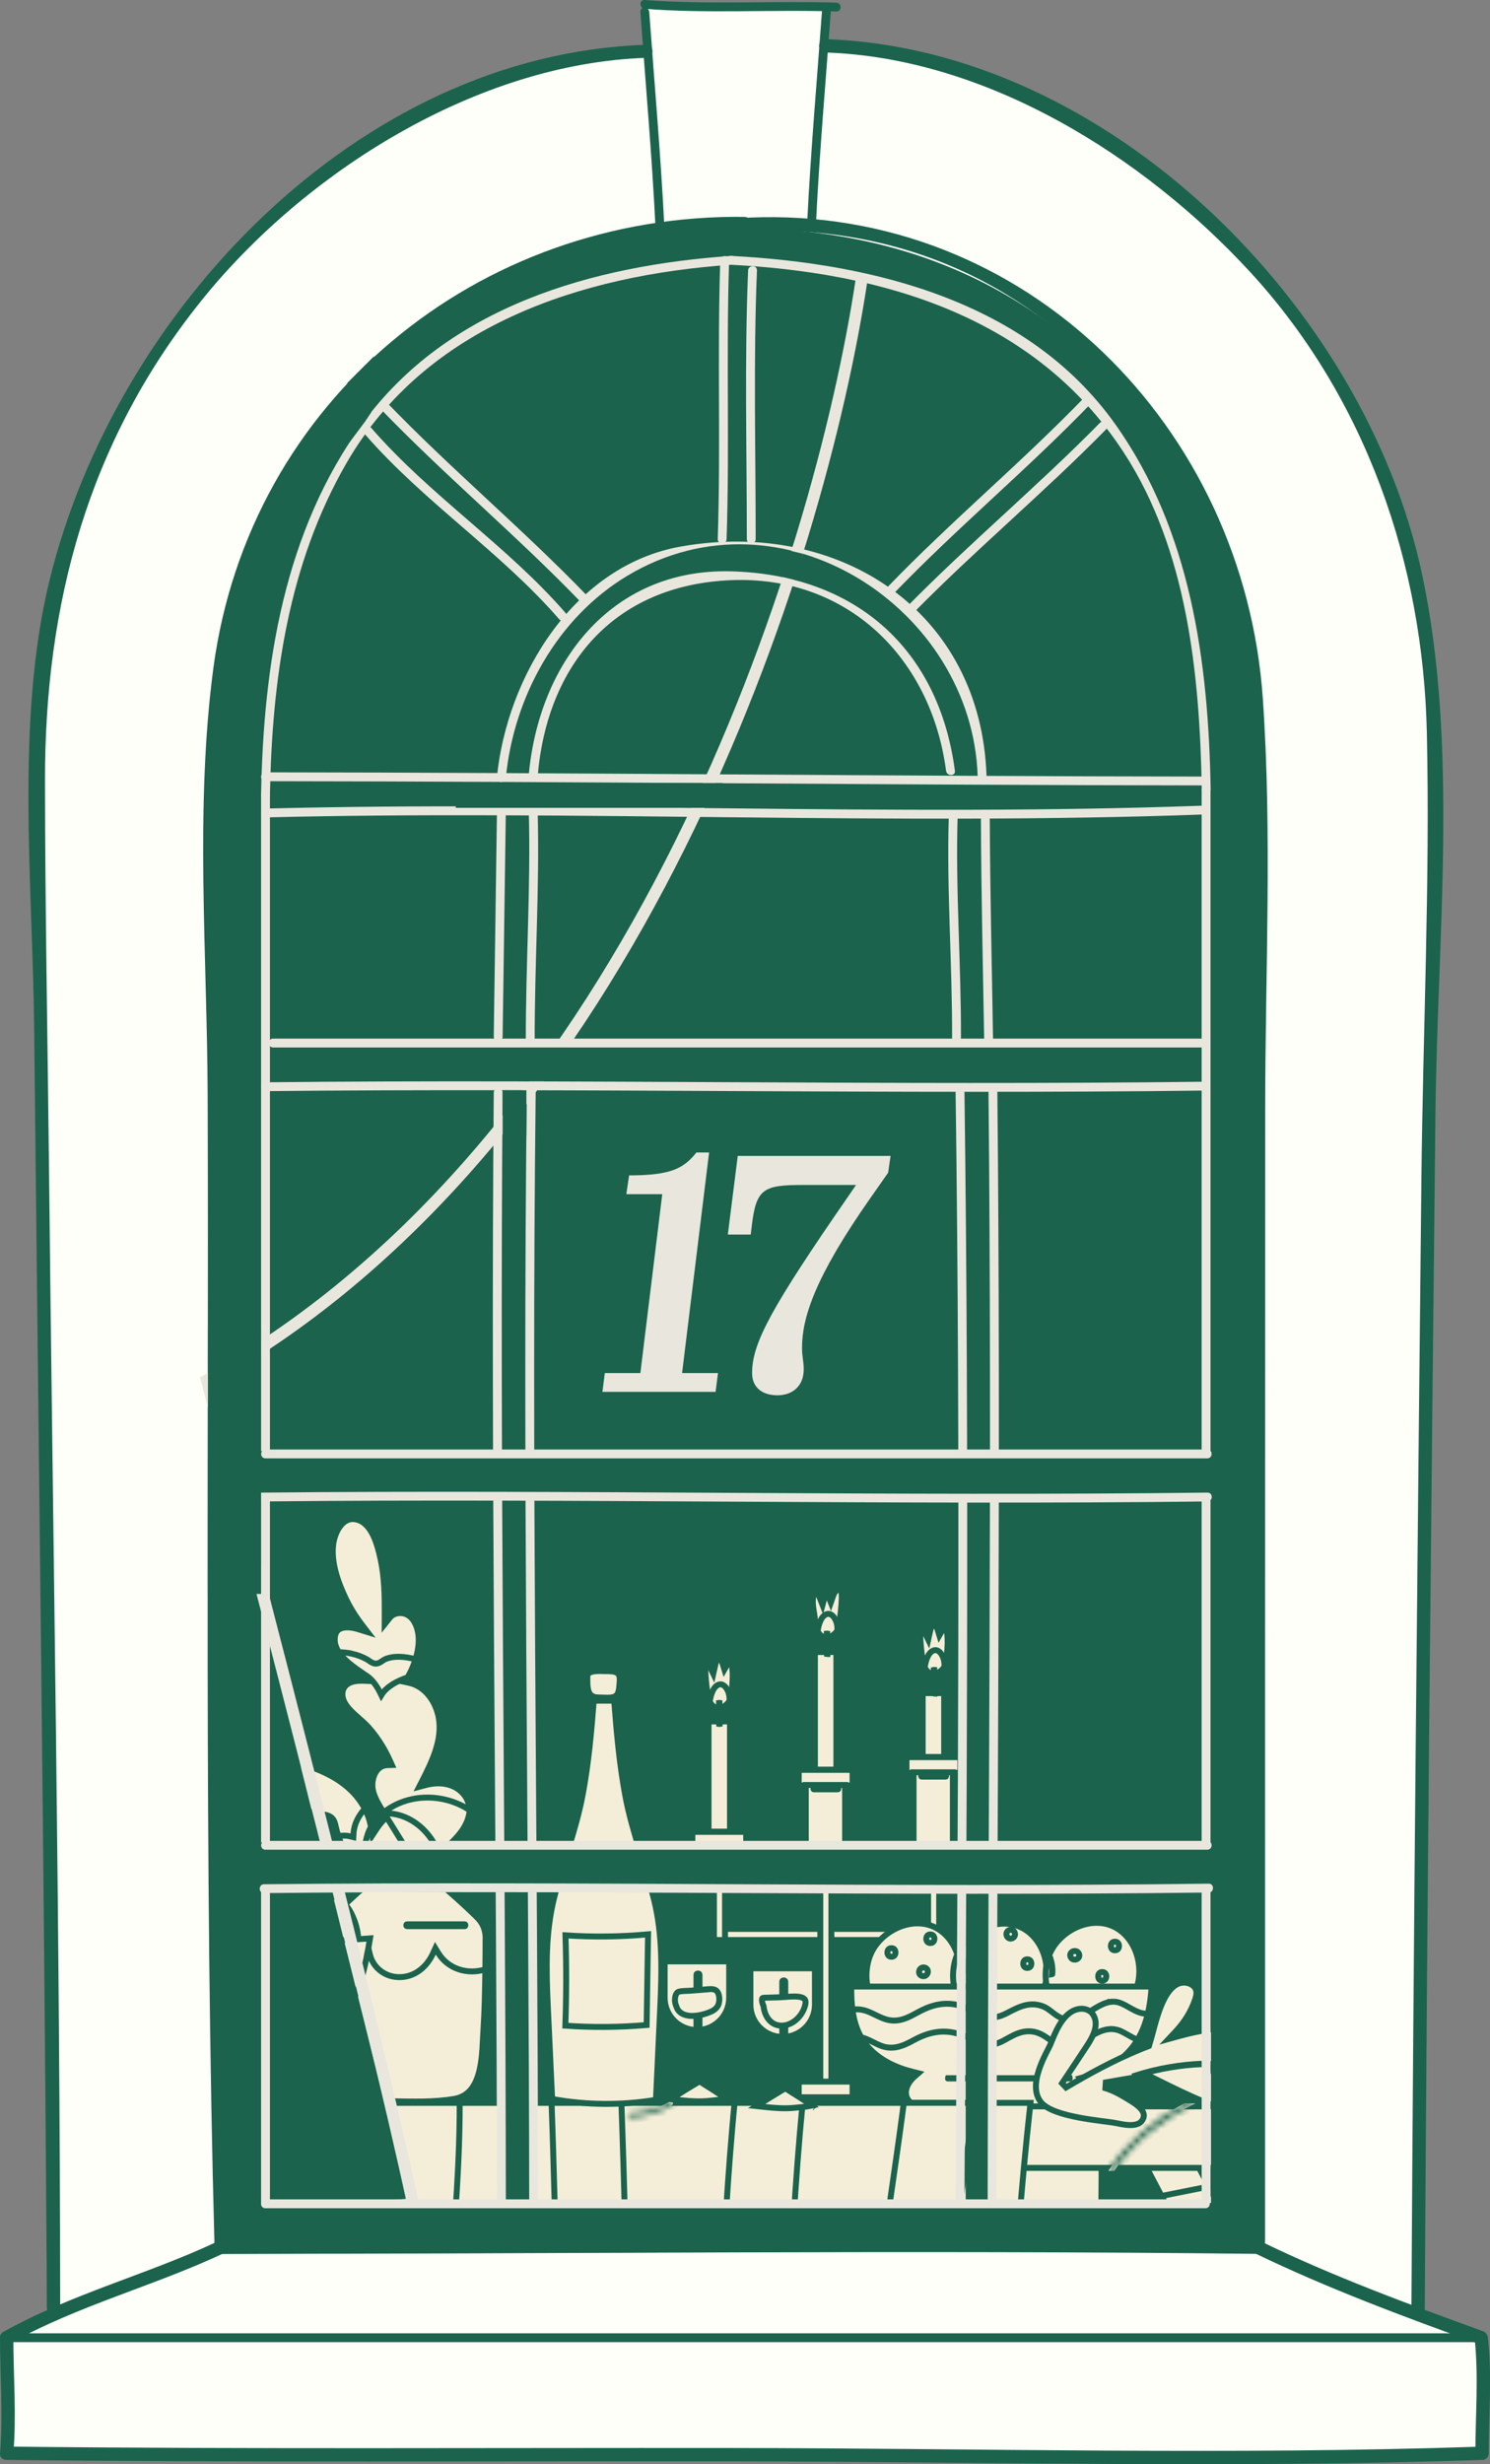 <?xml version="1.0" encoding="UTF-8"?> <svg xmlns="http://www.w3.org/2000/svg" width="251" height="415" viewBox="0 0 251 415" fill="none"><rect x="0" y="0" width="251" height="415" fill="#808080" stroke="none"/><g clip-path="url(#clip0_1630_5132)"><path d="M119.5 1.5L108.5 1L109 9L100 10L91.5 11L84 14L73.5 17.5L65 23L56 28L48 35L41.5 40.5L37.5 44.5L28.5 55.5L24 62.5L20.5 69.5L16.5 77.5L10.5 94.5L7.5 112L6 129.5L6.5 141.5L7 198L7.5 252.5L8.5 318V374L9 389.5L1 393.5V413L120.5 413.5H186.5H220.5L249.5 413V393.5L238.5 390L239 350V339.5L239.5 324V311V299.5V286.5C239.5 285.7 239.833 267.167 240 258V238L240.5 220V189V176L242 146L241.5 133.5V121.5C241.5 121.1 240.833 115.333 240.5 112.5L239.5 106V99L236.5 90L234.5 83L231.5 76L228.5 70.5L223 60.5L218 54L211.5 45.5L202.5 36L188.5 25L171 15L159 11L148 8.5L139 7.5V1H132L119.5 1.5Z" fill="#FEFFF9"></path><path d="M212.413 378.963L37.049 379.564C36.249 302.091 34.767 143.544 35.248 129.13C35.848 111.114 45.457 38.446 124.731 38.446C188.15 38.446 209.61 91.695 212.413 118.32L212.413 378.963Z" fill="#1B634D"></path><g clip-path="url(#clip1_1630_5132)"><path d="M157.949 324.845V326.71H120.778C120.688 326.71 120.604 326.684 120.531 326.643V324.845H157.949Z" fill="#F4EED8" stroke="#1B634D"></path><path d="M137.374 278.209H140.796C140.849 278.209 140.892 278.252 140.892 278.304V297.938C140.892 297.991 140.849 298.034 140.796 298.034H137.374C137.321 298.034 137.278 297.991 137.278 297.938V278.304L137.286 278.267C137.295 278.244 137.313 278.226 137.336 278.216L137.374 278.209Z" fill="#F4EED8" stroke="#1B634D"></path><path d="M140.052 311.72V350.652H138.186V311.72H140.052Z" fill="#F4EED8" stroke="#1B634D"></path><path d="M134.599 298.055H143.571C143.598 298.055 143.619 298.076 143.619 298.102V300.642C143.619 300.668 143.598 300.689 143.571 300.689H134.599C134.572 300.689 134.551 300.668 134.551 300.642V298.102C134.551 298.076 134.573 298.055 134.599 298.055Z" fill="#F4EED8" stroke="#1B634D"></path><path d="M142.36 300.606V311.091C142.36 311.812 141.774 312.398 141.053 312.398H137.046C136.325 312.398 135.739 311.812 135.739 311.091V300.606H142.36Z" fill="#F4EED8" stroke="#1B634D"></path><path d="M137.127 301.078H141.112C141.148 301.078 141.165 301.085 141.172 301.088C141.179 301.091 141.183 301.094 141.188 301.1C141.201 301.115 141.22 301.151 141.22 301.207C141.22 301.262 141.201 301.299 141.188 301.314C141.183 301.32 141.178 301.324 141.171 301.327C141.164 301.33 141.147 301.337 141.112 301.337H137.127C137.092 301.337 137.074 301.33 137.067 301.327C137.061 301.324 137.056 301.32 137.051 301.314C137.038 301.3 137.02 301.263 137.02 301.208C137.02 301.153 137.038 301.115 137.051 301.1C137.056 301.094 137.062 301.091 137.068 301.088C137.075 301.085 137.092 301.078 137.127 301.078Z" fill="#F4EED8" stroke="#1B634D"></path><path d="M141.187 267.729C141.383 267.656 141.459 267.683 141.487 267.697C141.529 267.717 141.618 267.787 141.722 268.018C141.735 268.047 141.765 268.153 141.784 268.375C141.801 268.582 141.807 268.845 141.801 269.15C141.79 269.758 141.734 270.503 141.656 271.249C141.577 271.995 141.476 272.733 141.376 273.323C141.326 273.618 141.277 273.872 141.232 274.07C141.183 274.282 141.147 274.391 141.132 274.422C141.05 274.597 140.947 274.763 140.816 274.918C140.419 275.378 139.801 275.797 139.125 275.742H139.124C138.399 275.684 137.974 275.203 137.748 274.689L137.744 274.68L137.693 274.553C137.457 273.925 137.284 272.879 137.165 271.789L137.163 271.768L137.159 271.745C137.157 271.736 137.153 271.728 137.151 271.719C137.001 270.846 136.865 270.039 136.952 269.246V269.245C136.977 269.011 137.016 268.71 137.093 268.437C137.176 268.144 137.275 267.98 137.354 267.918L137.355 267.917C137.373 267.903 137.385 267.897 137.393 267.893C137.408 267.899 137.45 267.921 137.515 267.988C137.689 268.167 137.867 268.496 138.007 268.855L138.563 270.273L138.955 268.802C139.001 268.633 139.058 268.516 139.115 268.448C139.16 268.393 139.198 268.373 139.257 268.37C139.284 268.368 139.297 268.372 139.301 268.373C139.306 268.375 139.317 268.38 139.331 268.394C139.367 268.427 139.416 268.498 139.466 268.624L139.958 269.874L140.404 268.607C140.553 268.183 140.818 267.867 141.187 267.729ZM137.086 271.567C137.088 271.57 137.094 271.578 137.101 271.59C137.102 271.592 137.103 271.594 137.104 271.596C137.098 271.585 137.092 271.577 137.089 271.572C137.088 271.569 137.086 271.567 137.085 271.566L137.086 271.567Z" fill="#F4EED8" stroke="#1B634D"></path><path d="M139.221 271.845C139.618 271.702 139.966 271.819 140.283 272.13C140.616 272.456 140.866 272.96 140.97 273.417V273.419C141.051 273.766 141.083 274.135 141.083 274.518C141.009 274.659 140.923 274.793 140.816 274.919C140.419 275.379 139.801 275.797 139.125 275.741H139.124C138.489 275.69 138.084 275.317 137.842 274.88L137.748 274.69L137.744 274.68L137.741 274.672C137.744 274.652 137.746 274.632 137.749 274.612V274.611C137.827 274.083 137.973 273.451 138.227 272.913C138.483 272.369 138.814 271.993 139.221 271.845Z" fill="#F4EED8" stroke="#1B634D"></path><path d="M139.339 275.107C139.316 276.254 139.326 277.401 139.369 278.549C139.365 278.549 139.361 278.551 139.356 278.551C139.337 278.551 139.32 278.547 139.304 278.544C139.26 277.4 139.25 276.255 139.273 275.11C139.287 275.108 139.301 275.105 139.316 275.105C139.324 275.105 139.332 275.106 139.339 275.107Z" fill="#F4EED8" stroke="#1B634D"></path><path d="M134.599 350.556H143.571C143.598 350.556 143.619 350.577 143.619 350.603V353.143C143.619 353.169 143.598 353.19 143.571 353.19H134.599C134.572 353.19 134.551 353.169 134.551 353.143V350.603C134.551 350.577 134.573 350.556 134.599 350.556Z" fill="#F4EED8" stroke="#1B634D"></path><path d="M155.546 285.134H158.933C158.996 285.134 159.047 285.185 159.047 285.247V295.891H155.433V285.247C155.433 285.185 155.484 285.134 155.546 285.134Z" fill="#F4EED8" stroke="#1B634D"></path><path d="M158.21 317.126V334.02H156.343V317.126H158.21Z" fill="#F4EED8" stroke="#1B634D"></path><path d="M152.755 295.913H161.728C161.754 295.913 161.775 295.934 161.776 295.96V298.5C161.776 298.526 161.754 298.547 161.728 298.547H152.755C152.729 298.547 152.707 298.526 152.707 298.5V295.96C152.707 295.934 152.729 295.913 152.755 295.913Z" fill="#F4EED8" stroke="#1B634D"></path><path d="M160.517 298.464V316.498C160.517 317.219 159.932 317.804 159.211 317.804H155.203C154.482 317.804 153.897 317.219 153.896 316.498V298.464H160.517Z" fill="#F4EED8" stroke="#1B634D"></path><path d="M155.283 298.936H159.269C159.304 298.936 159.322 298.943 159.328 298.946C159.335 298.949 159.34 298.952 159.345 298.958C159.357 298.973 159.376 299.01 159.376 299.065C159.376 299.12 159.358 299.157 159.345 299.172C159.339 299.178 159.334 299.182 159.327 299.185C159.32 299.188 159.303 299.195 159.269 299.195H155.283C155.248 299.195 155.23 299.188 155.224 299.185C155.217 299.182 155.212 299.178 155.207 299.172C155.194 299.158 155.176 299.121 155.176 299.066C155.176 299.011 155.194 298.974 155.207 298.958C155.212 298.952 155.218 298.949 155.225 298.946C155.231 298.943 155.248 298.936 155.283 298.936Z" fill="#F4EED8" stroke="#1B634D"></path><path d="M157.348 273.741H157.351C157.509 273.744 157.605 273.797 157.679 273.871C157.765 273.958 157.84 274.096 157.898 274.283L158.24 275.397L158.812 274.381C158.855 274.304 158.896 274.263 158.928 274.242C158.954 274.226 158.995 274.208 159.074 274.213H159.076C159.186 274.219 159.293 274.283 159.4 274.525C159.505 274.764 159.547 275.055 159.57 275.248V275.249C159.692 276.283 159.623 277.358 159.531 278.445L159.523 278.544C159.454 279.298 159.434 279.953 159.162 280.534V280.536C159.082 280.71 158.978 280.876 158.846 281.03C158.449 281.49 157.831 281.909 157.155 281.854H157.154C156.429 281.796 156.004 281.315 155.778 280.801L155.775 280.792L155.728 280.676C155.436 279.906 155.241 278.515 155.127 277.208C155.014 275.903 154.99 274.797 155.005 274.62L155.006 274.609V274.597C155.007 274.562 155.015 274.524 155.027 274.479L155.04 274.432L155.044 274.385C155.054 274.272 155.071 274.176 155.093 274.1C155.109 274.045 155.126 274.011 155.137 273.991C155.154 273.994 155.183 273.999 155.225 274.014V274.015C155.365 274.067 155.493 274.242 155.598 274.547L155.614 274.598L155.643 274.643C155.679 274.704 155.711 274.761 155.737 274.816L156.363 276.109L156.675 274.706C156.741 274.407 156.827 274.143 156.95 273.962C157.056 273.807 157.168 273.737 157.348 273.741Z" fill="#F4EED8" stroke="#1B634D"></path><path d="M157.251 277.957C157.649 277.814 157.996 277.931 158.314 278.242C158.647 278.569 158.896 279.072 159 279.529V279.531C159.081 279.878 159.113 280.248 159.114 280.63C159.041 280.769 158.954 280.905 158.846 281.031C158.449 281.491 157.831 281.909 157.156 281.853H157.155C156.519 281.803 156.115 281.429 155.872 280.992L155.779 280.802L155.775 280.792L155.772 280.784C155.774 280.764 155.777 280.744 155.78 280.724V280.724C155.857 280.195 156.004 279.563 156.257 279.025C156.513 278.481 156.844 278.106 157.251 277.957Z" fill="#F4EED8" stroke="#1B634D"></path><path d="M157.368 281.219C157.343 282.548 157.354 283.879 157.4 285.209C157.395 285.209 157.391 285.211 157.385 285.211C157.367 285.211 157.35 285.208 157.335 285.204C157.288 283.877 157.279 282.55 157.303 281.222C157.316 281.219 157.33 281.217 157.345 281.217C157.353 281.217 157.361 281.218 157.368 281.219Z" fill="#F4EED8" stroke="#1B634D"></path><path d="M119.731 289.902H122.601C122.806 289.902 122.973 290.069 122.973 290.274V308.102C122.973 308.307 122.806 308.473 122.601 308.474H119.731C119.525 308.473 119.359 308.307 119.359 308.102V290.274C119.359 290.069 119.525 289.902 119.731 289.902Z" fill="#F4EED8" stroke="#1B634D"></path><path d="M122.133 317.545V326.71H120.777C120.628 326.71 120.493 326.645 120.401 326.544L120.399 326.542L120.343 326.468C120.294 326.39 120.266 326.299 120.266 326.199V317.545H122.133Z" fill="#F4EED8" stroke="#1B634D"></path><path d="M116.681 308.495H125.652C125.678 308.495 125.699 308.516 125.699 308.541V311.081C125.699 311.107 125.679 311.128 125.652 311.128H116.681C116.654 311.128 116.633 311.108 116.633 311.081V308.541C116.633 308.516 116.654 308.495 116.681 308.495Z" fill="#F4EED8" stroke="#1B634D"></path><path d="M124.442 311.045V316.919C124.442 317.639 123.856 318.224 123.135 318.224H119.128C118.407 318.224 117.821 317.639 117.821 316.919V311.045H124.442Z" fill="#F4EED8" stroke="#1B634D"></path><path d="M119.209 311.517H123.194C123.23 311.517 123.247 311.524 123.254 311.527C123.26 311.53 123.265 311.534 123.27 311.54C123.283 311.555 123.302 311.591 123.302 311.646C123.302 311.702 123.283 311.739 123.27 311.754C123.265 311.76 123.259 311.763 123.253 311.766C123.246 311.769 123.229 311.776 123.194 311.776H119.209C119.174 311.776 119.156 311.769 119.149 311.766C119.143 311.763 119.138 311.76 119.133 311.754C119.12 311.739 119.101 311.703 119.101 311.647C119.101 311.592 119.12 311.555 119.133 311.54C119.138 311.534 119.144 311.53 119.15 311.527C119.157 311.524 119.174 311.518 119.209 311.517Z" fill="#F4EED8" stroke="#1B634D"></path><path d="M121.14 279.498H121.143C121.301 279.501 121.397 279.554 121.471 279.628C121.557 279.715 121.632 279.853 121.69 280.04L122.032 281.154L122.604 280.138C122.647 280.061 122.688 280.02 122.72 279.999C122.746 279.983 122.787 279.965 122.866 279.97H122.868C122.978 279.976 123.085 280.04 123.192 280.282C123.297 280.521 123.339 280.812 123.362 281.005V281.006C123.483 282.04 123.415 283.115 123.323 284.201L123.315 284.301C123.254 284.961 123.232 285.544 123.045 286.07L122.954 286.291C122.872 286.468 122.769 286.634 122.638 286.787C122.241 287.247 121.622 287.666 120.947 287.611H120.946C120.22 287.552 119.796 287.072 119.57 286.558L119.567 286.549L119.52 286.433C119.228 285.663 119.033 284.272 118.919 282.965C118.806 281.66 118.782 280.554 118.797 280.377L118.798 280.366V280.354C118.799 280.319 118.807 280.281 118.819 280.236L118.832 280.189L118.836 280.142C118.846 280.029 118.863 279.933 118.885 279.857C118.901 279.802 118.918 279.768 118.929 279.748C118.946 279.751 118.975 279.755 119.017 279.771V279.772C119.157 279.824 119.285 279.999 119.39 280.304L119.406 280.355L119.435 280.4C119.471 280.461 119.503 280.518 119.529 280.573L120.155 281.866L120.467 280.463C120.533 280.164 120.619 279.9 120.742 279.719C120.848 279.564 120.96 279.494 121.14 279.498Z" fill="#F4EED8" stroke="#1B634D"></path><path d="M121.043 283.714C121.441 283.571 121.788 283.688 122.106 283.999C122.438 284.325 122.688 284.829 122.792 285.286V285.288C122.873 285.635 122.905 286.005 122.905 286.387C122.832 286.528 122.745 286.662 122.638 286.788C122.241 287.248 121.622 287.666 120.947 287.61H120.946C120.311 287.559 119.906 287.186 119.664 286.749L119.57 286.559L119.567 286.549L119.564 286.541C119.566 286.521 119.568 286.501 119.571 286.481V286.48C119.649 285.952 119.796 285.32 120.049 284.782C120.305 284.238 120.636 283.862 121.043 283.714Z" fill="#F4EED8" stroke="#1B634D"></path><path d="M121.19 286.776C121.167 287.961 121.176 289.146 121.22 290.33C121.216 290.331 121.212 290.332 121.208 290.332C121.189 290.332 121.171 290.328 121.155 290.326C121.11 289.144 121.101 287.962 121.125 286.779C121.138 286.777 121.152 286.774 121.168 286.774C121.175 286.774 121.183 286.775 121.19 286.776Z" fill="#F4EED8" stroke="#1B634D"></path><path d="M152.102 324.309C154.095 323.663 156.243 323.757 158.067 324.887L158.088 324.901C159.813 325.979 160.977 327.805 161.474 329.837C161.97 331.87 161.787 334.064 160.87 335.845C158.782 339.903 154.259 340.771 150.183 339.052L149.84 338.908L149.603 339.195C149.584 339.217 149.567 339.226 149.56 339.228C149.557 339.229 149.555 339.229 149.554 339.229C149.552 339.229 149.545 339.228 149.53 339.221C147.616 338.337 146.481 336.46 146.103 334.312C145.724 332.16 146.121 329.816 147.185 328.11C148.284 326.346 150.096 324.958 152.102 324.309Z" fill="#F4EED8" stroke="#1B634D"></path><path d="M166.689 324.353C168.682 323.707 170.831 323.801 172.654 324.931L172.676 324.945C174.4 326.023 175.565 327.849 176.061 329.881C176.558 331.914 176.374 334.108 175.458 335.889C173.37 339.947 168.846 340.815 164.77 339.096L164.428 338.951L164.19 339.238C164.172 339.26 164.155 339.27 164.147 339.272C164.145 339.272 164.143 339.273 164.141 339.273C164.14 339.273 164.132 339.271 164.118 339.265C162.204 338.381 161.069 336.504 160.69 334.356C160.311 332.204 160.709 329.86 161.772 328.154C162.872 326.39 164.684 325.002 166.689 324.353Z" fill="#F4EED8" stroke="#1B634D"></path><path d="M182.282 324.221C184.275 323.576 186.423 323.669 188.247 324.799L188.268 324.813C189.993 325.891 191.157 327.718 191.654 329.75C192.15 331.782 191.967 333.977 191.05 335.757C188.962 339.815 184.439 340.683 180.363 338.964L180.02 338.82L179.783 339.107C179.765 339.129 179.747 339.138 179.74 339.14C179.737 339.141 179.735 339.141 179.734 339.141C179.732 339.141 179.725 339.14 179.71 339.133C177.796 338.249 176.661 336.372 176.283 334.224C175.904 332.072 176.301 329.728 177.365 328.022C178.464 326.258 180.276 324.871 182.282 324.221Z" fill="#F4EED8" stroke="#1B634D"></path><path d="M150.17 328.087C150.422 328.087 150.578 328.179 150.678 328.295C150.786 328.421 150.853 328.606 150.853 328.81C150.853 329.013 150.786 329.198 150.678 329.324C150.578 329.44 150.422 329.532 150.17 329.532C149.918 329.532 149.763 329.44 149.664 329.324C149.556 329.198 149.489 329.013 149.489 328.81C149.49 328.606 149.556 328.421 149.664 328.295C149.764 328.179 149.919 328.087 150.17 328.087Z" fill="#F4EED8" stroke="#1B634D"></path><path d="M156.722 325.772C156.974 325.772 157.13 325.865 157.23 325.98C157.338 326.106 157.405 326.291 157.405 326.495C157.404 326.698 157.338 326.883 157.23 327.009C157.13 327.125 156.974 327.217 156.722 327.217C156.47 327.217 156.315 327.125 156.216 327.009C156.108 326.883 156.041 326.698 156.041 326.495C156.041 326.291 156.108 326.106 156.216 325.98C156.315 325.864 156.471 325.772 156.722 325.772Z" fill="#F4EED8" stroke="#1B634D"></path><path d="M155.075 331.53C155.347 331.259 155.799 331.255 156.113 331.544C156.366 331.777 156.373 332.277 156.098 332.552L156.054 332.596C155.816 332.833 155.441 332.866 155.14 332.676L155.016 332.582L154.972 332.535C154.763 332.287 154.773 331.832 155.031 331.574L155.075 331.53Z" fill="#F4EED8" stroke="#1B634D"></path><path d="M165.369 330.924C165.621 330.924 165.777 331.017 165.877 331.132C165.985 331.259 166.052 331.444 166.052 331.647C166.052 331.851 165.985 332.036 165.877 332.162C165.777 332.277 165.621 332.37 165.369 332.37C165.117 332.37 164.962 332.277 164.863 332.162C164.755 332.036 164.688 331.851 164.688 331.647C164.688 331.444 164.755 331.259 164.863 331.132C164.963 331.017 165.118 330.925 165.369 330.924Z" fill="#F4EED8" stroke="#1B634D"></path><path d="M170.283 324.987C170.626 324.971 170.984 325.319 170.984 325.709V325.753C170.984 326.138 170.67 326.457 170.239 326.476C169.897 326.491 169.538 326.143 169.538 325.753V325.709C169.538 325.325 169.854 325.006 170.283 324.987Z" fill="#F4EED8" stroke="#1B634D"></path><path d="M173.056 329.965C173.309 329.965 173.465 330.057 173.564 330.173C173.672 330.299 173.739 330.484 173.739 330.687C173.739 330.891 173.672 331.076 173.564 331.202C173.464 331.318 173.308 331.41 173.056 331.41C172.804 331.41 172.649 331.317 172.55 331.202C172.442 331.076 172.375 330.891 172.375 330.687C172.376 330.484 172.442 330.299 172.55 330.173C172.65 330.057 172.805 329.965 173.056 329.965Z" fill="#F4EED8" stroke="#1B634D"></path><path d="M181.005 328.567H181.093C181.478 328.567 181.798 328.883 181.817 329.312C181.832 329.654 181.483 330.012 181.093 330.012H181.005C180.621 330.012 180.302 329.696 180.283 329.267C180.268 328.925 180.615 328.567 181.005 328.567Z" fill="#F4EED8" stroke="#1B634D"></path><path d="M187.819 326.995C188.072 326.995 188.228 327.087 188.327 327.203C188.435 327.329 188.502 327.514 188.502 327.717C188.502 327.921 188.435 328.106 188.327 328.232C188.227 328.348 188.071 328.44 187.819 328.44C187.567 328.44 187.412 328.347 187.313 328.232C187.205 328.106 187.138 327.921 187.138 327.717C187.139 327.514 187.205 327.329 187.313 327.203C187.413 327.087 187.568 326.995 187.819 326.995Z" fill="#F4EED8" stroke="#1B634D"></path><path d="M185.679 332.104C185.932 332.104 186.087 332.197 186.187 332.312C186.295 332.438 186.362 332.623 186.362 332.827C186.361 333.031 186.295 333.216 186.187 333.342C186.087 333.457 185.931 333.55 185.679 333.55C185.427 333.55 185.272 333.457 185.173 333.342C185.065 333.216 184.998 333.031 184.998 332.827C184.998 332.623 185.065 332.439 185.173 332.312C185.272 332.197 185.428 332.104 185.679 332.104Z" fill="#F4EED8" stroke="#1B634D"></path><path d="M156.668 355.184L156.496 355.044L156.272 355.082C156.264 355.083 156.255 355.084 156.239 355.084C155.364 355.053 154.394 354.786 153.679 354.292C152.976 353.807 152.545 353.13 152.613 352.228C152.679 351.367 153.21 350.46 153.984 349.776L154.697 349.146L153.775 348.916C153.026 348.728 152.288 348.51 151.563 348.237H151.562C148.947 347.259 146.58 345.635 145.17 343.271H145.169C145.087 343.133 145.011 343.004 144.944 342.876L144.943 342.873C144.143 341.367 143.733 339.715 143.546 337.999L143.545 337.998L143.496 337.51C143.41 336.531 143.394 335.539 143.407 334.551H193.991C193.912 335.859 193.765 337.156 193.514 338.41V338.411C193.125 340.36 192.479 342.2 191.424 343.831L191.422 343.834C190.846 344.737 190.142 345.574 189.278 346.335H189.277C187.408 347.989 185.234 349.051 182.9 349.714L182.043 349.957L182.697 350.562C183.309 351.126 183.643 352.032 183.491 352.992C183.315 354.102 182.801 354.759 182.11 355.158C181.392 355.574 180.437 355.737 179.354 355.742C171.81 355.781 164.252 355.375 156.683 355.186C156.677 355.185 156.672 355.184 156.67 355.184H156.668Z" fill="#F4EED8" stroke="#1B634D"></path><path d="M180.193 349.977C180.194 349.984 180.198 349.992 180.198 350.002C180.197 350.011 180.194 350.019 180.193 350.025L180.191 350.026H159.692L159.69 350.025C159.688 350.019 159.686 350.011 159.686 350.002C159.686 349.992 159.688 349.984 159.69 349.977H180.193Z" fill="#F4EED8" stroke="#1B634D"></path><path d="M161.912 328.945C162.322 329.944 162.496 330.967 162.381 332.03C162.379 332.047 162.375 332.054 162.374 332.055C162.373 332.057 162.371 332.06 162.366 332.064C162.358 332.07 162.345 332.075 162.33 332.079C162.434 331.04 162.316 330.002 161.899 329.014C161.892 328.998 161.892 328.989 161.892 328.986C161.892 328.982 161.893 328.977 161.896 328.97C161.899 328.962 161.905 328.953 161.912 328.945Z" fill="#F4EED8" stroke="#1B634D"></path><path d="M176.964 329.857C176.966 329.86 176.968 329.864 176.97 329.871H176.971C177.205 330.6 177.31 331.35 177.283 332.109L177.263 332.435C177.263 332.444 177.261 332.45 177.26 332.453C177.26 332.456 177.259 332.458 177.258 332.458C177.258 332.459 177.257 332.46 177.255 332.462C177.248 332.468 177.233 332.473 177.214 332.476C177.285 331.58 177.19 330.719 176.917 329.859H176.919C176.931 329.855 176.944 329.854 176.954 329.855C176.959 329.855 176.962 329.856 176.964 329.857Z" fill="#F4EED8" stroke="#1B634D"></path><path d="M187.42 337.092C188.472 337.037 189.382 337.599 190.475 338.212C191.312 338.682 192.266 339.182 193.355 339.126C192.986 340.684 192.436 342.162 191.624 343.507C191.281 343.381 190.937 343.208 190.571 343.007C190.217 342.813 189.826 342.582 189.421 342.364L189.011 342.152C187.565 341.436 186.264 341.681 185.094 342.211C184.519 342.472 183.963 342.808 183.434 343.133C183.031 343.381 182.645 343.623 182.261 343.838L181.878 344.043C180.512 344.733 179.199 344.939 177.949 344.216L177.948 344.215C177.598 344.014 177.274 343.792 176.944 343.561C176.619 343.334 176.281 343.094 175.931 342.881C175.218 342.447 174.417 342.1 173.37 342.082H173.369C172.084 342.062 170.99 342.586 170.004 343.125L169.049 343.65C168.09 344.157 167.261 344.375 166.459 344.355C165.655 344.335 164.83 344.074 163.881 343.547H163.88C162.16 342.595 160.532 342.117 158.884 342.131C157.238 342.145 155.616 342.648 153.906 343.585L153.905 343.586C152.022 344.623 150.39 345.243 148.463 344.538H148.462C147.894 344.33 147.363 344.044 146.762 343.749C146.24 343.493 145.677 343.239 145.064 343.087C145.023 343.015 144.981 342.946 144.944 342.876L144.942 342.873C144.212 341.5 143.809 340.004 143.601 338.449C144.027 338.38 144.467 338.367 144.917 338.42L145.176 338.457C145.835 338.57 146.446 338.832 147.096 339.144C147.729 339.447 148.421 339.809 149.161 340.046C151.284 340.728 152.974 339.784 154.567 338.911L154.569 338.911C156.61 337.784 158.664 337.161 160.927 337.573H160.928C162.082 337.781 163.069 338.271 164.164 338.866C165.141 339.397 166.007 339.718 166.908 339.748C167.813 339.779 168.692 339.511 169.694 338.982L169.695 338.983C171.836 337.854 173.614 337.04 175.786 337.923L175.788 337.924C176.314 338.137 176.774 338.498 177.31 338.911C177.823 339.305 178.408 339.748 179.111 339.981L179.112 339.982C180.521 340.445 181.857 339.761 182.85 339.195L182.851 339.196C183.236 338.977 183.62 338.735 183.995 338.502C184.374 338.267 184.746 338.039 185.125 337.835C185.882 337.427 186.629 337.135 187.421 337.093L187.42 337.092Z" fill="#F4EED8" stroke="#1B634D"></path><path d="M174.088 363.468C175.56 363.415 177.036 363.474 178.501 363.641H178.502C180.795 363.902 183.177 364.399 185.573 364.321C185.569 366.879 185.555 369.436 185.515 371.992V371.993C185.501 372.93 185.484 373.867 185.464 374.803L185.4 377.613C185.38 378.409 185.417 379.292 185.422 380.102C185.427 380.83 185.406 381.53 185.307 382.178L185.26 382.453C185.135 383.103 185.041 383.142 185.025 383.15C184.993 383.167 184.921 383.192 184.727 383.212L183.961 383.265C183.275 383.318 182.59 383.37 181.905 383.42C180.078 383.551 178.249 383.666 176.42 383.766C173.349 383.935 170.275 384.055 167.2 384.141C167.811 381.205 168.147 378.23 168.494 375.287C168.867 372.125 169.255 368.998 170.012 365.938C170.155 365.361 170.233 364.912 170.425 364.516C170.596 364.164 170.851 363.877 171.358 363.695C171.689 363.576 172.132 363.523 172.633 363.5C172.879 363.488 173.129 363.485 173.376 363.482L174.088 363.468Z" fill="#F4EED8" stroke="#1B634D"></path><path d="M196.82 355.26L199.553 360.462L203.952 368.82L225.956 410.592C223.556 411.643 221.118 412.595 218.642 413.432L195.841 370.152L190.093 359.227L188.008 355.26H196.82Z" fill="#F4EED8" stroke="#1B634D"></path><path d="M190.236 357.721C193.443 358.448 196.591 359.42 199.642 360.629L203.639 368.227C200.981 368.76 198.325 369.289 195.667 369.82L190.156 359.347C190.172 358.804 190.199 358.262 190.236 357.721Z" fill="#F4EED8" stroke="#1B634D"></path><path d="M-45.135 354.731H220.124C221.26 354.731 222.18 355.652 222.18 356.787V363.034C222.18 364.168 221.26 365.088 220.124 365.088H-45.135C-46.27 365.088 -47.19 364.168 -47.19 363.034V356.787C-47.19 355.652 -46.27 354.731 -45.135 354.731Z" fill="#F4EED8" stroke="#1B634D"></path><mask id="path-50-inside-1_1630_5132" fill="white"><path d="M45.093 365.587H43.67C40.87 363.677 38.473 361.215 36.923 358.146C36.292 356.9 35.816 355.579 35.514 354.231H36.392C36.904 356.386 37.892 358.453 39.218 360.262C40.805 362.425 42.819 364.172 45.094 365.589L45.093 365.587Z"></path></mask><path d="M45.093 365.587H43.67C40.87 363.677 38.473 361.215 36.923 358.146C36.292 356.9 35.816 355.579 35.514 354.231H36.392C36.904 356.386 37.892 358.453 39.218 360.262C40.805 362.425 42.819 364.172 45.094 365.589L45.093 365.587Z" fill="#F4EED8"></path><path d="M45.093 365.587L45.796 364.876L45.504 364.587H45.093V365.587ZM43.67 365.587L43.107 366.413L43.362 366.587H43.67V365.587ZM36.923 358.146L37.815 357.695L37.815 357.695L36.923 358.146ZM35.514 354.231V353.231H34.266L34.538 354.449L35.514 354.231ZM36.392 354.231L37.365 354L37.183 353.231H36.392V354.231ZM39.218 360.262L38.412 360.853L38.412 360.854L39.218 360.262ZM45.094 365.589L44.566 366.437L45.797 364.877L45.094 365.589ZM45.093 365.587V364.587H43.67V365.587V366.587H45.093V365.587ZM43.67 365.587L44.234 364.761C41.543 362.925 39.274 360.583 37.815 357.695L36.923 358.146L36.03 358.597C37.672 361.847 40.198 364.429 43.107 366.413L43.67 365.587ZM36.923 358.146L37.815 357.695C37.221 356.521 36.773 355.278 36.49 354.013L35.514 354.231L34.538 354.449C34.858 355.88 35.363 357.279 36.031 358.597L36.923 358.146ZM35.514 354.231V355.231H36.392V354.231V353.231H35.514V354.231ZM36.392 354.231L35.419 354.462C35.964 356.757 37.012 358.944 38.412 360.853L39.218 360.262L40.025 359.671C38.771 357.961 37.843 356.016 37.365 354L36.392 354.231ZM39.218 360.262L38.412 360.854C40.087 363.137 42.203 364.965 44.566 366.437L45.094 365.589L45.623 364.74C43.436 363.378 41.523 361.714 40.024 359.67L39.218 360.262ZM45.094 365.589L45.797 364.877L45.796 364.876L45.093 365.587L44.391 366.299L44.392 366.3L45.094 365.589Z" fill="#1B634D" mask="url(#path-50-inside-1_1630_5132)"></path><mask id="path-52-inside-2_1630_5132" fill="white"><path d="M77.964 365.587H76.578C72.983 362.671 70.402 358.628 69.26 354.23H70.146C71.321 358.571 73.959 362.538 77.624 365.331C77.737 365.417 77.851 365.502 77.964 365.586V365.587Z"></path></mask><path d="M77.964 365.587H76.578C72.983 362.671 70.402 358.628 69.26 354.23H70.146C71.321 358.571 73.959 362.538 77.624 365.331C77.737 365.417 77.851 365.502 77.964 365.586V365.587Z" fill="#F4EED8"></path><path d="M77.964 365.587V366.587H78.964V365.587H77.964ZM76.578 365.587L75.948 366.364L76.224 366.587H76.578V365.587ZM69.26 354.23V353.23H67.967L68.292 354.481L69.26 354.23ZM70.146 354.23L71.111 353.968L70.911 353.23H70.146V354.23ZM77.624 365.331L77.017 366.126L77.023 366.13L77.624 365.331ZM77.964 365.586H78.964V365.083L78.56 364.783L77.964 365.586ZM77.964 365.587V364.587H76.578V365.587V366.587H77.964V365.587ZM76.578 365.587L77.208 364.811C73.779 362.03 71.316 358.171 70.228 353.978L69.26 354.23L68.292 354.481C69.487 359.086 72.186 363.313 75.948 366.364L76.578 365.587ZM69.26 354.23V355.23H70.146V354.23V353.23H69.26V354.23ZM70.146 354.23L69.18 354.491C70.413 359.044 73.177 363.199 77.017 366.126L77.624 365.331L78.23 364.536C74.742 361.876 72.229 358.098 71.111 353.968L70.146 354.23ZM77.624 365.331L77.023 366.13C77.136 366.215 77.252 366.303 77.368 366.389L77.964 365.586L78.56 364.783C78.45 364.701 78.339 364.618 78.225 364.532L77.624 365.331ZM77.964 365.586H76.964V365.587H77.964H78.964V365.586H77.964Z" fill="#1B634D" mask="url(#path-52-inside-2_1630_5132)"></path><mask id="path-54-inside-3_1630_5132" fill="white"><path d="M152.086 365.587H150.791C149.535 364.602 148.224 363.722 146.863 362.967C143.05 360.849 138.366 360.962 134.589 363.125C133.419 363.795 132.377 364.63 131.471 365.587H130.469C134.243 361.323 140.088 359.119 145.853 361.53C148.08 362.461 150.178 363.918 152.087 365.587H152.086Z"></path></mask><path d="M152.086 365.587H150.791C149.535 364.602 148.224 363.722 146.863 362.967C143.05 360.849 138.366 360.962 134.589 363.125C133.419 363.795 132.377 364.63 131.471 365.587H130.469C134.243 361.323 140.088 359.119 145.853 361.53C148.08 362.461 150.178 363.918 152.087 365.587H152.086Z" fill="#F4EED8"></path><path d="M150.791 365.587L150.173 366.374L150.445 366.587H150.791V365.587ZM146.863 362.967L146.378 363.841L146.378 363.841L146.863 362.967ZM134.589 363.125L135.086 363.993L135.086 363.993L134.589 363.125ZM131.471 365.587V366.587H131.902L132.197 366.275L131.471 365.587ZM130.469 365.587L129.72 364.925L128.248 366.587H130.469V365.587ZM145.853 361.53L146.239 360.607L146.239 360.607L145.853 361.53ZM152.087 365.587V366.587H154.748L152.745 364.835L152.087 365.587ZM152.086 365.587V364.587H150.791V365.587V366.587H152.086V365.587ZM150.791 365.587L151.408 364.801C150.114 363.785 148.759 362.875 147.349 362.093L146.863 362.967L146.378 363.841C147.689 364.569 148.956 365.419 150.173 366.374L150.791 365.587ZM146.863 362.967L147.349 362.093C143.217 359.797 138.16 359.928 134.092 362.258L134.589 363.125L135.086 363.993C138.572 361.997 142.883 361.9 146.378 363.841L146.863 362.967ZM134.589 363.125L134.092 362.257C132.833 362.978 131.714 363.875 130.745 364.9L131.471 365.587L132.197 366.275C133.04 365.385 134.005 364.612 135.086 363.993L134.589 363.125ZM131.471 365.587V364.587H130.469V365.587V366.587H131.471V365.587ZM130.469 365.587L131.217 366.25C134.778 362.227 140.186 360.244 145.467 362.452L145.853 361.53L146.239 360.607C139.99 357.994 133.708 360.419 129.72 364.925L130.469 365.587ZM145.853 361.53L145.467 362.452C147.563 363.329 149.571 364.715 151.428 366.34L152.087 365.587L152.745 364.835C150.785 363.12 148.596 361.593 146.239 360.607L145.853 361.53ZM152.087 365.587V364.587H152.086V365.587V366.587H152.087V365.587Z" fill="#1B634D" mask="url(#path-54-inside-3_1630_5132)"></path><mask id="path-56-inside-4_1630_5132" fill="white"><path d="M150.683 358.115C156.02 359.85 161.27 362.178 165.749 365.587H164.341C159.331 361.99 153.373 359.664 147.474 358.044C140.836 356.215 133.929 355.392 127.048 355.607C116.767 355.929 105.242 358.421 97.605 365.587H96.413C99.736 362.285 103.874 359.818 108.298 358.154C121.601 353.148 137.304 353.765 150.683 358.115Z"></path></mask><path d="M150.683 358.115C156.02 359.85 161.27 362.178 165.749 365.587H164.341C159.331 361.99 153.373 359.664 147.474 358.044C140.836 356.215 133.929 355.392 127.048 355.607C116.767 355.929 105.242 358.421 97.605 365.587H96.413C99.736 362.285 103.874 359.818 108.298 358.154C121.601 353.148 137.304 353.765 150.683 358.115Z" fill="#F4EED8"></path><path d="M150.683 358.115L150.374 359.066L150.374 359.066L150.683 358.115ZM165.749 365.587V366.587H168.714L166.355 364.792L165.749 365.587ZM164.341 365.587L163.758 366.4L164.019 366.587H164.341V365.587ZM147.474 358.044L147.208 359.008L147.209 359.008L147.474 358.044ZM127.048 355.607L127.079 356.607L127.079 356.607L127.048 355.607ZM97.605 365.587V366.587H98.001L98.29 366.317L97.605 365.587ZM96.413 365.587L95.708 364.878L93.988 366.587H96.413V365.587ZM108.298 358.154L108.65 359.09L108.65 359.09L108.298 358.154ZM150.683 358.115L150.374 359.066C155.65 360.781 160.786 363.066 165.144 366.383L165.749 365.587L166.355 364.792C161.754 361.29 156.389 358.918 150.992 357.164L150.683 358.115ZM165.749 365.587V364.587H164.341V365.587V366.587H165.749V365.587ZM164.341 365.587L164.924 364.775C159.781 361.083 153.698 358.717 147.739 357.079L147.474 358.044L147.209 359.008C153.047 360.612 158.881 362.898 163.758 366.4L164.341 365.587ZM147.474 358.044L147.739 357.08C141.005 355.225 133.998 354.389 127.017 354.608L127.048 355.607L127.079 356.607C133.861 356.394 140.668 357.206 147.208 359.008L147.474 358.044ZM127.048 355.607L127.017 354.608C116.648 354.932 104.823 357.443 96.921 364.858L97.605 365.587L98.29 366.317C105.661 359.399 116.886 356.926 127.079 356.607L127.048 355.607ZM97.605 365.587V364.587H96.413V365.587V366.587H97.605V365.587ZM96.413 365.587L97.118 366.297C100.324 363.11 104.335 360.713 108.65 359.09L108.298 358.154L107.946 357.218C103.413 358.923 99.147 361.46 95.708 364.878L96.413 365.587ZM108.298 358.154L108.65 359.09C121.7 354.179 137.164 354.771 150.374 359.066L150.683 358.115L150.992 357.164C137.443 352.758 121.502 352.116 107.946 357.218L108.298 358.154Z" fill="#1B634D" mask="url(#path-56-inside-4_1630_5132)"></path><mask id="path-58-inside-5_1630_5132" fill="white"><path d="M201.374 354.231C195.947 356.812 191.02 360.634 187.711 365.589H186.7C189.787 360.756 194.357 356.931 199.486 354.231H201.374Z"></path></mask><path d="M201.374 354.231C195.947 356.812 191.02 360.634 187.711 365.589H186.7C189.787 360.756 194.357 356.931 199.486 354.231H201.374Z" fill="#F4EED8"></path><path d="M201.374 354.231L201.804 355.134L201.374 353.231V354.231ZM187.711 365.589V366.589H188.245L188.542 366.144L187.711 365.589ZM186.7 365.589L185.857 365.05L184.875 366.589H186.7V365.589ZM199.486 354.231V353.231H199.239L199.02 353.346L199.486 354.231ZM201.374 354.231L200.945 353.328C195.392 355.969 190.309 359.898 186.879 365.033L187.711 365.589L188.542 366.144C191.73 361.37 196.503 357.655 201.804 355.134L201.374 354.231ZM187.711 365.589V364.589H186.7V365.589V366.589H187.711V365.589ZM186.7 365.589L187.543 366.127C190.518 361.468 194.945 357.752 199.952 355.116L199.486 354.231L199.02 353.346C193.769 356.111 189.055 360.044 185.857 365.05L186.7 365.589ZM199.486 354.231V355.231H201.374V354.231V353.231H199.486V354.231Z" fill="#1B634D" mask="url(#path-58-inside-5_1630_5132)"></path><path d="M173.594 354.138C172.806 361.262 172.133 368.395 171.581 375.539C171.28 379.467 171.013 383.395 170.778 387.326V387.327C170.726 388.262 170.672 389.204 170.622 390.14C170.593 390.613 170.568 391.084 170.543 391.553V391.555C170.537 391.669 170.541 391.814 170.544 391.944C170.547 392.084 170.551 392.224 170.547 392.359C170.543 392.496 170.533 392.609 170.516 392.692C170.512 392.71 170.506 392.723 170.503 392.734C170.498 392.736 170.494 392.739 170.488 392.74C170.421 392.758 170.327 392.773 170.208 392.784C170.091 392.794 169.969 392.799 169.846 392.804L169.498 392.824L168.098 392.966L165.115 393.257C163.204 393.437 161.285 393.604 159.367 393.745C155.1 394.057 150.829 394.24 146.565 394.148H146.563C144.987 394.12 143.412 394.054 141.837 393.941L141.836 393.94C138.997 393.74 136.272 393.442 133.413 393.224H133.414C132.392 393.142 131.371 393.077 130.346 393.031C127.189 392.887 124.033 392.998 120.895 393.237C120.563 393.263 120.23 393.29 119.897 393.318L118.9 393.405C115.188 393.749 111.423 394.237 107.714 394.638L106.128 394.805C102.779 395.146 99.436 395.392 96.081 395.392C95.191 395.392 94.297 395.378 93.412 395.346H93.41C87.575 395.163 81.773 394.403 75.965 393.583H75.966C75.571 393.526 75.176 393.47 74.782 393.414C74.388 393.358 73.994 393.303 73.601 393.246H73.6C69.445 392.653 65.269 392.057 61.07 391.658H61.071C57.99 391.358 54.895 391.165 51.784 391.155C49.677 391.149 47.575 391.238 45.481 391.424L44.586 391.509C43.316 391.634 42.049 391.796 40.786 391.989H40.785C39.097 392.25 37.417 392.554 35.745 392.854C34.489 393.08 33.238 393.305 31.984 393.509L30.73 393.705C30.239 393.779 29.744 393.848 29.252 393.912H29.25C27.483 394.145 25.711 394.307 23.939 394.346H23.939C23.057 394.367 22.175 394.355 21.299 394.306H21.3C20.854 394.279 20.414 394.247 19.977 394.202L19.974 394.201L19.799 394.189C19.74 394.186 19.684 394.183 19.629 394.18C19.505 394.171 19.44 394.159 19.419 394.152L19.418 394.151L19.279 394.096C19.28 394.082 19.281 394.065 19.283 394.045C19.29 393.972 19.309 393.824 19.316 393.679V393.677L19.895 382.045C20.287 374.225 20.673 366.414 21.064 358.599C21.105 357.777 21.146 356.954 21.186 356.131C21.219 355.466 21.253 354.802 21.286 354.138H173.594Z" fill="#F4EED8" stroke="#1B634D"></path><path d="M46.289 354.139C46.381 360.354 46.004 366.565 45.525 372.789C45.045 379.028 44.463 385.29 44.155 391.555C43.029 391.674 41.905 391.819 40.785 391.991H40.784C39.096 392.251 37.416 392.555 35.744 392.856C34.266 393.122 32.793 393.383 31.316 393.614C31.459 387.843 31.913 382.071 32.383 376.286C32.868 370.305 33.371 364.309 33.561 358.312C33.606 356.921 33.629 355.53 33.633 354.139H46.289Z" fill="#F4EED8" stroke="#1B634D"></path><path d="M77.435 354.138C77.459 360.697 77.083 367.254 76.636 373.824C76.19 380.37 75.675 386.934 75.416 393.504C75.204 393.474 74.992 393.444 74.781 393.414C74.386 393.358 73.993 393.303 73.599 393.246H73.598C69.6 392.675 65.582 392.104 61.542 391.706C61.772 386.49 62.154 381.272 62.523 376.046C62.902 370.665 63.266 365.278 63.432 359.896C63.491 357.977 63.521 356.058 63.518 354.138H77.435Z" fill="#F4EED8" stroke="#1B634D"></path><path d="M104.681 354.139C105.173 367.705 105.502 381.278 105.669 394.851C102.472 395.167 99.281 395.394 96.079 395.394C95.349 395.394 94.615 395.38 93.886 395.359C93.76 384.174 93.524 372.988 93.174 361.807L93.014 356.945L92.913 354.139H104.681Z" fill="#F4EED8" stroke="#1B634D"></path><path d="M135.206 354.138C134.569 360.817 134.056 367.506 133.665 374.202C133.299 380.526 133.037 386.857 132.885 393.187C132.039 393.124 131.192 393.07 130.343 393.032C127.371 392.898 124.401 392.989 121.443 393.199C121.71 381.682 122.336 370.17 123.326 358.692V358.691C123.454 357.171 123.593 355.655 123.741 354.138H135.206Z" fill="#F4EED8" stroke="#1B634D"></path><path d="M164.067 354.136C163.617 357.472 163.161 360.808 162.7 364.142L161.224 374.712C160.338 381.036 159.499 387.394 158.943 393.775C154.994 394.056 151.041 394.221 147.095 394.157C147.117 393.891 147.138 393.624 147.162 393.354C148.058 383.143 149.622 373.01 151.065 362.841L151.674 358.481C151.872 357.034 152.064 355.583 152.258 354.136H164.067Z" fill="#F4EED8" stroke="#1B634D"></path><mask id="path-66-inside-6_1630_5132" fill="white"><path d="M112.833 353.914C110.755 355.096 108.535 355.748 106.15 355.869C105.695 355.893 105.693 356.603 106.15 356.58C108.653 356.451 111.013 355.766 113.191 354.528C113.589 354.302 113.23 353.687 112.833 353.914Z"></path></mask><path d="M112.833 353.914C110.755 355.096 108.535 355.748 106.15 355.869C105.695 355.893 105.693 356.603 106.15 356.58C108.653 356.451 111.013 355.766 113.191 354.528C113.589 354.302 113.23 353.687 112.833 353.914Z" fill="#F4EED8"></path><path d="M112.833 353.914L113.327 354.783L113.328 354.783L112.833 353.914ZM106.15 355.869L106.099 354.871L106.098 354.871L106.15 355.869ZM106.15 356.58L106.099 355.581L106.099 355.581L106.15 356.58ZM113.191 354.528L112.697 353.658L112.697 353.658L113.191 354.528ZM112.833 353.914L112.338 353.045C110.396 354.15 108.328 354.757 106.099 354.871L106.15 355.869L106.201 356.868C108.743 356.739 111.115 356.042 113.327 354.783L112.833 353.914ZM106.15 355.869L106.098 354.871C105.211 354.917 104.809 355.67 104.808 356.241C104.808 356.532 104.899 356.871 105.148 357.149C105.419 357.451 105.804 357.599 106.202 357.578L106.15 356.58L106.099 355.581C106.268 355.572 106.481 355.64 106.638 355.815C106.773 355.965 106.808 356.13 106.808 356.244C106.808 356.359 106.772 356.499 106.667 356.628C106.546 356.775 106.371 356.859 106.202 356.868L106.15 355.869ZM106.15 356.58L106.201 357.578C108.859 357.442 111.371 356.713 113.685 355.397L113.191 354.528L112.697 353.658C110.655 354.819 108.447 355.461 106.099 355.581L106.15 356.58ZM113.191 354.528L113.685 355.397C114.032 355.2 114.27 354.874 114.342 354.489C114.409 354.133 114.321 353.799 114.174 353.547C114.026 353.294 113.781 353.057 113.443 352.939C113.081 352.812 112.683 352.848 112.337 353.045L112.833 353.914L113.328 354.783C113.181 354.866 112.977 354.895 112.781 354.826C112.611 354.766 112.505 354.655 112.447 354.555C112.389 354.456 112.341 354.305 112.376 354.12C112.416 353.907 112.55 353.742 112.697 353.658L113.191 354.528Z" fill="#1B634D" mask="url(#path-66-inside-6_1630_5132)"></path><path d="M26.32 285.002C27.157 284.931 28.062 285.029 28.85 285.163L29.591 285.305C34.186 286.273 38.175 289.39 40.292 293.545L40.748 294.436L41.187 293.537C41.558 292.779 42.084 292.108 42.706 291.708C43.31 291.318 44.011 291.177 44.814 291.461V291.46C45.829 291.82 46.456 292.569 46.867 293.527C47.283 294.499 47.461 295.652 47.579 296.749L47.639 297.313L48.191 297.181C49.836 296.79 51.49 297.222 53.169 297.874H53.17C54.822 298.512 56.404 299.322 57.804 300.38L57.805 300.382C59.153 301.39 60.299 302.624 61.132 304.029L61.134 304.032C61.829 305.186 62.308 306.453 62.52 307.805L62.72 309.086L63.432 308.003C63.98 307.168 64.628 306.414 65.391 305.85L65.725 305.62C66.244 305.288 66.814 305.048 67.445 304.93L67.444 304.929C68.989 304.641 70.493 305.198 71.318 306.501C72.243 307.962 72.356 309.731 71.965 311.527C71.575 313.323 70.691 315.097 69.698 316.502L69.074 317.385L70.151 317.288C70.501 317.257 70.881 317.417 71.273 317.75C71.66 318.079 72.001 318.529 72.252 318.944C73.192 320.499 73.538 322.402 73.689 324.284V324.285C73.864 326.425 73.693 328.596 73.203 330.687L73.107 331.07L73.97 331.514C74.37 331.056 74.765 330.727 75.107 330.6C75.268 330.541 75.398 330.533 75.506 330.558C75.587 330.577 75.681 330.62 75.788 330.713L75.897 330.823C76.101 331.059 76.183 331.411 76.155 331.869C76.127 332.324 75.995 332.804 75.865 333.211V333.212C75.516 334.31 75.004 335.361 74.462 336.427L73.973 337.389L75.024 337.139C75.313 337.071 75.659 337.175 75.931 337.553L75.999 337.645C76.189 337.959 76.275 338.365 76.279 338.832C76.283 339.344 76.189 339.883 76.075 340.357L76.074 340.359C75.754 341.718 75.033 343.057 74.134 344.153C73.876 344.465 73.629 344.734 73.354 344.915L73.236 344.986C73.013 345.107 72.818 345.136 72.571 345.138C72.353 345.141 71.992 345.117 71.621 345.161H71.402L71.325 345.247C71.246 345.246 71.128 345.22 70.96 345.135C70.734 345.02 70.481 344.831 70.222 344.595C69.835 344.241 69.472 343.822 69.213 343.499L68.992 343.214C68.201 342.164 67.827 340.892 67.749 339.553L67.738 339.284C67.718 338.633 67.727 337.93 67.857 337.283C67.987 336.637 68.23 336.09 68.644 335.707L68.646 335.705C68.952 335.418 69.332 335.17 69.738 334.996L70.835 334.525L69.73 334.073C69.131 333.828 68.633 333.452 68.322 332.932L68.32 332.93C67.922 332.277 68.109 331.557 68.584 331.322L69.29 330.971L68.67 330.481C66.578 328.829 64.515 326.604 63.809 324.126L63.746 323.886C63.558 323.126 63.6 322.075 63.919 321.193C64.239 320.307 64.781 319.723 65.511 319.625L67.277 319.388L65.646 318.672C64.453 318.147 63.334 317.474 62.313 316.678H62.312C60.043 314.915 58.257 312.546 57.219 309.833L57.218 309.832C57.087 309.491 56.969 309.141 56.864 308.786L56.863 308.783L56.743 308.363C56.705 308.222 56.668 308.081 56.634 307.939H56.635C56.578 307.697 56.521 307.417 56.46 307.19C56.397 306.951 56.313 306.701 56.169 306.472C55.856 305.971 55.344 305.698 54.563 305.585C53.322 305.404 52.125 305.118 51.024 304.6L51.023 304.599L50.651 304.414C48.818 303.443 47.425 301.832 46.613 299.904L46.484 299.598H46.152C46.132 299.598 46.113 299.6 46.095 299.602H46.081L46.032 299.612C43.996 300.024 41.978 300.41 39.953 300.424H39.952C38.699 300.433 37.335 300.344 36.182 299.918H36.181C35.831 299.789 35.502 299.631 35.206 299.439L35.206 299.438L35.046 299.329C34.281 298.767 33.913 297.949 34.266 297.18V297.179C34.59 296.47 35.369 296.02 36.294 295.715L37.958 295.166L36.254 294.754C33.105 293.992 29.985 293.147 27.319 291.449H27.318C26.479 290.913 25.359 290.102 24.591 289.157C23.819 288.207 23.494 287.247 23.936 286.314C24.334 285.476 25.196 285.096 26.32 285.002Z" fill="#F4EED8" stroke="#1B634D"></path><path d="M70.482 353.528C70.484 353.532 70.486 353.536 70.487 353.538C70.488 353.539 70.489 353.541 70.49 353.541V353.542C70.491 353.544 70.486 353.535 70.48 353.526C70.479 353.525 70.477 353.523 70.475 353.521C70.477 353.524 70.48 353.526 70.482 353.528ZM57.344 256.982C58.006 256.129 58.87 255.65 59.967 255.877C61.224 256.138 62.117 257.101 62.779 258.399C63.274 259.371 63.611 260.48 63.865 261.5L64.095 262.482C64.781 265.606 64.825 268.836 64.808 272.088L64.8 273.527L65.698 272.403C66.033 271.985 66.573 271.718 67.212 271.662C68.28 271.571 69.2 272.126 69.766 273.086V273.087C70.735 274.739 70.708 276.875 70.139 278.964L70.138 278.966C69.784 280.285 69.222 281.546 68.602 282.595L67.996 283.201L68.894 283.395C71.541 283.965 73.353 286.433 73.882 289.127L73.929 289.388C74.523 293.007 72.831 296.567 71.127 299.911L70.618 300.91L71.702 300.621C74.058 299.992 76.609 300.337 78.125 302.191L78.269 302.376C78.814 303.117 79.049 303.918 79.057 304.735V304.739C79.08 306.047 78.517 307.419 77.666 308.592C76.821 309.755 75.752 310.698 74.685 311.801C74.408 312.086 74.047 312.428 73.768 312.803L73.544 313.103L73.563 313.128C73.463 313.3 73.389 313.469 73.351 313.65L73.35 313.656C73.282 313.999 73.356 314.327 73.431 314.648V314.649C73.517 315.029 73.577 315.417 73.612 315.809L73.638 316.201C73.712 317.929 73.278 319.631 72.428 321.11L71.886 322.053L72.954 321.851C73.59 321.73 74.107 321.798 74.557 322.032C75.016 322.271 75.455 322.707 75.883 323.406V323.407C76.809 324.919 76.915 326.726 76.484 328.483C76.13 329.903 75.514 331.278 74.801 332.624L74.508 333.178L75.112 333.341C75.201 333.365 75.261 333.385 75.312 333.41L75.315 333.412C75.689 333.596 75.885 334.044 75.893 334.592L75.884 334.833C75.816 335.706 75.433 336.586 74.989 337.46L74.533 338.331C73.83 339.663 73.082 340.971 72.316 342.27L71.749 343.23L72.843 343.015C73.452 342.895 74.029 343.102 74.41 343.674V343.675C75.065 344.66 74.988 346.138 74.698 347.419C74.371 348.846 73.764 350.551 72.848 351.601C72.554 351.935 72.05 352.413 71.507 352.785C71.236 352.971 70.969 353.121 70.723 353.215C70.499 353.301 70.321 353.327 70.188 353.317C70.144 353.306 70.1 353.301 70.059 353.301H70.014L69.97 353.309C69.833 353.333 69.63 353.314 69.362 353.251C69.072 353.183 68.875 353.112 68.591 353.037L68.588 353.036C68.01 352.888 67.456 352.71 66.954 352.461C65.897 351.935 65.1 351.074 64.583 350.002C64.078 348.948 63.749 347.606 63.674 346.249C63.599 344.889 63.78 343.554 64.256 342.498L64.257 342.497C64.663 341.593 65.368 340.841 66.257 340.478C66.359 340.438 66.468 340.413 66.605 340.384C66.735 340.356 66.909 340.323 67.081 340.272C67.172 340.245 67.227 340.236 67.263 340.231C67.273 340.229 67.316 340.222 67.343 340.217C67.372 340.211 67.46 340.194 67.55 340.137C67.658 340.068 67.72 339.978 67.755 339.904C67.782 339.847 67.797 339.791 67.802 339.773C67.816 339.721 67.826 339.675 67.854 339.592C68.003 339.154 67.995 338.603 67.969 338.142C67.94 337.629 67.89 337.22 67.894 336.882C67.903 336.325 67.88 335.712 67.965 335.121C68.05 334.531 68.228 334.1 68.541 333.856C68.635 333.783 68.74 333.735 68.858 333.705L69.362 333.578L69.216 333.079C68.824 331.742 68.431 330.442 68.226 329.119L68.15 328.551C68.075 327.866 68.04 326.663 68.204 325.508C68.287 324.931 68.416 324.383 68.605 323.924C68.795 323.462 69.032 323.125 69.307 322.924L69.703 322.633L69.42 322.232C68.477 320.895 67.795 319.391 67.448 317.787L67.383 317.465L67.321 317.108C67.18 316.26 67.086 315.301 67.174 314.406C67.275 313.381 67.606 312.511 68.294 311.954L68.637 311.678L68.404 311.303L65.154 306.051C65.094 305.949 65.018 305.835 64.972 305.763C64.805 305.493 64.613 305.196 64.448 304.933L64.447 304.931C63.775 303.872 63.171 302.83 62.868 301.7C62.619 300.764 62.713 299.637 63.139 298.75C63.558 297.877 64.269 297.285 65.263 297.257L66.011 297.235L65.704 296.553C64.803 294.542 63.636 292.654 62.171 290.987L62.17 290.986C61.528 290.258 60.748 289.608 60.049 288.984C59.424 288.426 58.851 287.878 58.404 287.264L58.221 286.996C57.503 285.884 57.457 284.513 58.378 283.739L58.379 283.74C59.112 283.128 60.192 283.012 61.334 283.056L63.041 283.121L61.639 282.146C61.632 282.141 61.623 282.135 61.618 282.132C61.613 282.128 61.608 282.125 61.605 282.122C61.597 282.117 61.593 282.114 61.593 282.113L61.576 282.1L61.559 282.088L60.163 281.121C59.689 280.784 59.214 280.429 58.766 280.051C57.868 279.293 57.12 278.477 56.712 277.582L56.614 277.347C56.432 276.873 56.348 276.379 56.391 275.85L56.423 275.582C56.496 275.122 56.666 274.81 56.878 274.594C57.093 274.375 57.383 274.224 57.746 274.14C58.488 273.967 59.461 274.09 60.418 274.387L61.918 274.852L60.962 273.605C59.809 272.099 58.819 270.472 58.028 268.738L58.027 268.737L57.797 268.226C56.664 265.651 55.793 262.792 56.128 260.085C56.256 259.056 56.671 257.849 57.344 256.982ZM68.559 282.672C68.558 282.673 68.557 282.674 68.557 282.675L68.56 282.669C68.559 282.67 68.559 282.671 68.559 282.672Z" fill="#F4EED8" stroke="#1B634D"></path><path d="M61.453 304.608C61.955 305.566 62.31 306.595 62.494 307.68C61.61 309.204 61.394 311.189 61.341 312.757C61.341 312.763 61.341 312.768 61.341 312.774H61.34V312.775C61.305 313.829 61.341 314.88 61.411 315.925C59.569 314.264 58.112 312.178 57.216 309.834L57.215 309.833C57.141 309.642 57.073 309.447 57.008 309.251C57.607 309.095 58.262 309.082 58.935 309.244L59.517 309.385L59.551 308.786C59.639 307.228 60.38 305.804 61.453 304.608Z" fill="#F4EED8" stroke="#1B634D"></path><path d="M62.026 317.272L62.099 317.293H74.142C74.165 317.292 74.184 317.296 74.199 317.301C74.214 317.306 74.233 317.315 74.255 317.335L74.259 317.338C76.349 319.144 78.459 321.019 80.426 322.969L80.445 322.988C81.265 323.81 81.742 324.907 81.799 326.064L81.804 326.297C81.799 327.752 81.791 329.802 81.761 332.001C81.712 335.392 81.626 339.124 81.456 341.55C81.303 343.728 81.329 346.508 80.716 348.902C80.412 350.088 79.962 351.131 79.287 351.926C78.621 352.71 77.719 353.274 76.461 353.484C73.173 354.029 69.636 353.936 66.244 353.87C64.856 353.843 63.39 353.911 61.86 353.838C60.451 353.771 59.112 353.584 58.004 353.115L57.785 353.018C56.035 352.195 55.317 350.388 55.053 348.381V348.38C54.634 345.203 54.756 341.925 54.672 338.65C54.646 337.606 54.619 336.263 54.598 334.815V334.813C54.545 331.847 54.501 328.449 54.48 326.301V326.299C54.463 325.051 54.946 323.848 55.82 322.966C57.761 321.013 59.831 319.076 61.875 317.311L61.876 317.312L61.881 317.307C61.913 317.278 61.938 317.269 61.956 317.266C61.976 317.262 62 317.263 62.026 317.272Z" fill="#F4EED8" stroke="#1B634D"></path><path d="M44.843 296.625C45.811 296.419 46.813 296.59 47.509 297.131C46.668 297.833 46.117 298.716 45.756 299.666C43.812 300.056 41.884 300.412 39.949 300.424C38.874 300.432 37.717 300.366 36.681 300.079C36.975 299.477 37.387 298.949 37.963 298.527C39.135 297.668 40.739 297.707 41.721 298.676L42.299 299.248L42.548 298.473C42.854 297.525 43.76 296.855 44.843 296.625Z" fill="#F4EED8" stroke="#1B634D"></path><path d="M64.737 305.144C68.811 301.963 74.751 301.973 79.111 304.835C79.062 306.064 78.519 307.333 77.723 308.429C76.877 309.592 75.808 310.535 74.741 311.638C74.531 311.854 74.271 312.105 74.036 312.378C72.617 308.487 69.222 305.361 64.875 305.363C64.829 305.291 64.783 305.217 64.737 305.144Z" fill="#F4EED8" stroke="#1B634D"></path><path d="M57.087 278.254C57.828 278.252 58.572 278.334 59.31 278.5V278.499C60.179 278.699 61.018 279.016 61.803 279.443L61.805 279.444C61.873 279.481 61.957 279.538 62.07 279.616C62.176 279.689 62.306 279.781 62.439 279.863C62.68 280.013 63.067 280.222 63.493 280.153H63.494C63.807 280.102 64.111 279.907 64.313 279.773C64.562 279.608 64.718 279.493 64.85 279.435L64.851 279.435C66.363 278.772 68.295 278.979 69.99 279.426L69.993 279.427H69.994C69.997 279.428 70.001 279.428 70.004 279.429C69.665 280.531 69.189 281.578 68.668 282.478C67.853 282.758 66.908 283.151 66.067 283.689C65.351 284.147 64.68 284.729 64.238 285.463C63.646 284.222 62.838 282.848 61.554 282.086C60.66 281.469 59.66 280.807 58.764 280.051C58.096 279.487 57.511 278.891 57.087 278.254Z" fill="#F4EED8" stroke="#1B634D"></path><path d="M62.026 317.272L62.099 317.293H74.142C74.165 317.292 74.184 317.296 74.199 317.301C74.214 317.306 74.233 317.315 74.255 317.335L74.259 317.338C76.088 318.918 77.931 320.551 79.682 322.24L80.426 322.969C81.257 323.792 81.74 324.898 81.797 326.064L81.803 326.297C81.799 327.674 81.789 329.584 81.763 331.649C78.77 332.602 75.468 331.599 73.828 328.908L73.338 328.105L72.946 328.96C71.882 331.283 69.831 332.995 67.201 332.963L66.976 332.955C64.655 332.829 62.809 331.249 62.307 329.136L62.076 328.167L61.437 328.93C60.526 330.016 59.337 331.206 58.03 332.208C56.916 333.062 55.737 333.762 54.587 334.155C54.539 331.357 54.499 328.292 54.48 326.301V326.299C54.463 325.051 54.946 323.848 55.82 322.966C57.761 321.013 59.831 319.076 61.875 317.311L61.876 317.312L61.881 317.307C61.913 317.278 61.938 317.269 61.956 317.266C61.976 317.262 62 317.263 62.026 317.272Z" fill="#F4EED8" stroke="#1B634D"></path><path d="M68.575 324.068H78.262C78.302 324.068 78.323 324.076 78.333 324.08C78.343 324.085 78.352 324.09 78.359 324.099C78.376 324.118 78.396 324.162 78.396 324.224C78.396 324.285 78.375 324.328 78.358 324.348C78.35 324.356 78.343 324.363 78.333 324.367C78.324 324.372 78.302 324.379 78.262 324.379H68.575C68.535 324.379 68.513 324.372 68.503 324.367C68.493 324.363 68.485 324.356 68.478 324.348C68.461 324.328 68.441 324.285 68.441 324.224C68.441 324.162 68.462 324.119 68.479 324.099C68.486 324.09 68.494 324.085 68.503 324.08C68.513 324.076 68.535 324.068 68.575 324.068Z" fill="#F4EED8" stroke="#1B634D"></path><path d="M103.466 286.403C103.879 291.764 104.357 297.151 105.351 302.467C105.911 305.462 106.752 308.357 107.631 311.22C108.512 314.091 109.427 316.92 110.154 319.819C111.65 325.781 111.506 331.892 111.224 338.067C110.987 343.253 110.741 348.44 110.498 353.626C104.711 354.578 98.802 354.535 93.009 353.484C92.764 348.266 92.519 343.048 92.28 337.83C91.998 331.655 91.853 325.545 93.35 319.582C94.077 316.683 94.992 313.854 95.873 310.984C96.752 308.121 97.593 305.225 98.153 302.231C99.133 296.993 99.612 291.686 100.021 286.403H103.466Z" fill="#F4EED8" stroke="#1B634D"></path><path d="M101.772 281.426C102.21 281.436 102.663 281.421 103.117 281.476C103.549 281.528 103.868 281.636 104.067 281.81L104.097 281.838C104.282 282.017 104.378 282.293 104.399 282.69C104.41 282.893 104.401 283.098 104.386 283.306L104.33 283.94C104.299 284.331 104.252 284.699 104.139 285.013C104.029 285.315 103.868 285.537 103.62 285.675C103.341 285.83 102.922 285.895 102.401 285.903C102.15 285.907 101.892 285.898 101.637 285.888C101.387 285.878 101.13 285.866 100.902 285.866H100.901C100.338 285.867 99.968 285.752 99.72 285.593C99.475 285.436 99.304 285.209 99.183 284.902C98.924 284.247 98.931 283.342 98.944 282.299C98.944 282.299 98.946 282.272 98.958 282.217C98.969 282.164 98.985 282.102 99.005 282.04C99.025 281.978 99.047 281.924 99.065 281.884C99.072 281.871 99.077 281.861 99.08 281.855C99.295 281.642 99.686 281.506 100.224 281.447C100.757 281.389 101.315 281.415 101.772 281.426Z" fill="#F4EED8" stroke="#1B634D"></path><path d="M108.929 341.025C104.371 341.418 99.804 341.454 95.237 341.137C95.414 336.068 95.423 330.997 95.258 325.926C99.899 326.232 104.539 326.176 109.17 325.757C109.09 330.846 109.01 335.935 108.929 341.025Z" fill="#F4EED8" stroke="#1B634D"></path><path d="M122.831 330.31V336.44C122.831 339.439 120.399 341.872 117.397 341.872C114.397 341.872 111.963 339.44 111.963 336.44V330.31H122.831Z" fill="#F4EED8" stroke="#1B634D"></path><path d="M117.579 332.346C117.666 332.346 117.734 332.375 117.772 332.408C117.8 332.432 117.834 332.474 117.834 332.575V351.033C117.834 351.134 117.8 351.176 117.772 351.2C117.734 351.232 117.667 351.261 117.58 351.261C117.494 351.261 117.425 351.232 117.387 351.2C117.359 351.176 117.325 351.133 117.325 351.033V332.575C117.325 332.473 117.359 332.431 117.387 332.408C117.425 332.375 117.492 332.346 117.579 332.346Z" fill="#F4EED8" stroke="#1B634D"></path><path d="M117.837 350.514C119.234 351.423 120.956 352.424 122.303 353.436C121.641 353.571 120.864 353.662 120.164 353.73L119.297 353.811C117.86 353.949 116.405 353.867 114.937 353.72L114.307 353.653C113.873 353.605 113.434 353.567 112.993 353.517C114.589 352.485 116.203 351.483 117.837 350.514Z" fill="#F4EED8" stroke="#1B634D"></path><path d="M119.864 334.98C120.297 335 120.597 335.111 120.798 335.362C120.995 335.607 121.121 335.97 121.16 336.388C121.193 336.752 121.157 337.121 121.071 337.427L121.031 337.554C120.832 338.128 120.33 338.538 119.674 338.817C118.863 339.163 117.764 339.469 116.728 339.49C115.685 339.511 114.804 339.245 114.274 338.571L114.273 338.57C114.137 338.398 114.031 338.188 113.966 337.963L113.957 337.927L113.94 337.891C113.806 337.598 113.722 337.283 113.703 336.952V336.951C113.682 336.607 113.728 336.225 113.856 335.924C113.965 335.667 114.116 335.504 114.313 335.428L114.4 335.401C114.666 335.338 114.971 335.311 115.308 335.295C115.467 335.287 115.642 335.282 115.818 335.275L116.337 335.248C116.687 335.22 117.038 335.193 117.388 335.165C117.739 335.137 118.09 335.109 118.441 335.081L118.44 335.08C118.955 335.039 119.402 334.959 119.864 334.98Z" fill="#F4EED8" stroke="#1B634D"></path><path d="M137.28 331.474V337.604C137.28 340.603 134.848 343.036 131.846 343.036C128.846 343.036 126.413 340.604 126.413 337.604V331.474H137.28Z" fill="#F4EED8" stroke="#1B634D"></path><path d="M132.028 333.51C132.115 333.51 132.183 333.539 132.222 333.572C132.25 333.596 132.283 333.638 132.283 333.739V352.197C132.283 352.298 132.249 352.34 132.222 352.364C132.184 352.396 132.116 352.425 132.029 352.425C131.943 352.425 131.874 352.397 131.836 352.364C131.808 352.34 131.774 352.297 131.774 352.197V333.739C131.774 333.637 131.808 333.595 131.836 333.572C131.874 333.539 131.942 333.51 132.028 333.51Z" fill="#F4EED8" stroke="#1B634D"></path><path d="M132.285 351.678C133.682 352.587 135.405 353.589 136.752 354.601C135.797 354.795 134.6 354.894 133.744 354.976C132.103 355.133 130.438 355.003 128.756 354.817C128.321 354.769 127.882 354.731 127.441 354.681C129.037 353.649 130.652 352.647 132.285 351.678ZM137.249 354.987L137.25 354.989L137.245 354.984C137.247 354.985 137.248 354.986 137.249 354.987Z" fill="#F4EED8" stroke="#1B634D"></path><path d="M132.94 336.252C133.491 336.216 134.046 336.202 134.523 336.264C135.013 336.328 135.335 336.461 135.509 336.641C135.651 336.789 135.772 337.053 135.648 337.613C135.228 339.515 133.47 341.195 131.546 341.127C129.854 341.066 128.839 339.626 128.633 337.92L128.625 337.851L128.598 337.789L128.513 337.568C128.436 337.35 128.383 337.14 128.364 336.956C128.338 336.702 128.384 336.572 128.433 336.509C128.442 336.498 128.468 336.469 128.585 336.45C128.643 336.441 128.711 336.437 128.795 336.434C128.836 336.433 128.878 336.432 128.924 336.431L129.065 336.428C129.691 336.405 130.314 336.389 130.942 336.371V336.374L131.457 336.357C131.848 336.345 132.419 336.286 132.94 336.252Z" fill="#F4EED8" stroke="#1B634D"></path><path d="M48.438 307.853C46.8 313.492 41.596 317.346 35.73 317.286C37.524 311.802 42.604 307.992 48.438 307.853Z" fill="#F4EED8" stroke="#1B634D"></path><path d="M42.155 315.504C45.707 314.764 48.915 315.806 50.4 318.758L50.426 318.811C51.843 321.661 52.274 325.261 49.994 327.869C47.987 330.165 44.801 330.771 42.227 329.643L41.882 329.491L41.675 329.741C39.706 329.648 38.385 328.65 37.582 327.239C36.761 325.796 36.48 323.912 36.675 322.134C37.028 318.928 38.792 316.206 42.155 315.504Z" fill="#F4EED8" stroke="#1B634D"></path><path d="M50.911 318.93C54.463 318.19 57.671 319.232 59.156 322.184L59.183 322.237C60.599 325.087 61.03 328.687 58.75 331.296C56.743 333.591 53.557 334.197 50.983 333.069L50.638 332.918L50.432 333.168C48.462 333.074 47.141 332.076 46.338 330.665C45.517 329.223 45.236 327.338 45.432 325.56C45.784 322.354 47.548 319.632 50.911 318.93Z" fill="#F4EED8" stroke="#1B634D"></path><path d="M62.322 326.439C62.255 326.808 62.202 327.174 62.149 327.523C62.077 327.998 61.979 328.473 61.871 328.954L61.869 328.966L61.867 328.976C61.005 333.873 59.272 339.1 55.581 342.215L55.218 342.51C51.988 345.027 48.201 346.722 44.217 347.615L43.067 347.873L44.052 348.521C45.215 349.285 45.832 350.557 45.232 352.003C44.74 353.185 43.462 353.849 41.828 354.213C40.215 354.573 38.431 354.602 37.139 354.657C34.921 354.751 32.69 354.624 30.459 354.422H30.458C29.752 354.358 29.069 354.316 28.424 354.168C27.79 354.022 27.244 353.782 26.82 353.354C25.731 352.26 25.909 350.778 26.863 349.813L27.468 349.2L26.635 348.978C25.307 348.625 23.936 348.398 22.62 348.147C21.293 347.894 20.007 347.614 18.786 347.154C16.509 346.295 14.438 344.933 12.738 343.206L12.402 342.855C10.542 340.856 9.161 338.385 8.442 335.71C8.117 334.5 7.926 333.253 7.782 331.978C7.76 330.778 7.787 329.575 7.862 328.373C19.238 328.288 53.625 327.129 62.322 326.439Z" fill="#F4EED8" stroke="#1B634D"></path><path d="M49.474 319.09C49.495 319.125 49.499 319.161 49.496 319.182C49.495 319.19 49.492 319.196 49.489 319.201L49.458 319.232C47.434 320.624 45.896 322.502 44.883 324.728C44.88 324.726 44.875 324.725 44.87 324.722C44.834 324.701 44.809 324.67 44.8 324.645C44.795 324.634 44.794 324.625 44.794 324.616C44.794 324.609 44.795 324.595 44.805 324.572C45.826 322.327 47.414 320.47 49.448 319.07C49.45 319.068 49.453 319.066 49.455 319.065C49.46 319.07 49.468 319.078 49.474 319.09Z" fill="#F4EED8" stroke="#1B634D"></path><path d="M41.048 321.77C42.298 321.842 43.492 322.003 44.58 322.493C45.76 323.025 46.79 323.888 47.561 324.939L47.713 325.152C49.364 327.567 49.466 330.664 48.371 333.364C44.101 330.891 40.806 326.721 41.048 321.77Z" fill="#F4EED8" stroke="#1B634D"></path><path d="M53.63 321.996C53.644 322.011 53.656 322.025 53.67 322.041L53.984 322.668L54.475 322.14C54.502 322.112 54.526 322.101 54.54 322.096C54.552 322.093 54.572 322.09 54.608 322.102H54.609C54.637 322.112 54.654 322.127 54.671 322.152C54.692 322.183 54.714 322.236 54.722 322.312L54.774 322.783L55.225 322.758C55.228 322.76 55.232 322.763 55.236 322.768C55.253 322.793 55.259 322.825 55.248 322.86L55.247 322.864C55.218 322.956 55.128 323.057 54.926 323.127C54.724 323.197 54.484 323.206 54.309 323.167C54.099 323.12 53.881 322.988 53.722 322.801C53.564 322.615 53.491 322.406 53.504 322.216C53.513 322.097 53.566 322.018 53.616 321.979C53.62 321.984 53.625 321.99 53.63 321.996Z" fill="#F4EED8" stroke="#1B634D"></path><path d="M197.106 335.139C197.781 334.344 198.58 333.846 199.554 333.887C200.254 333.917 200.939 334.228 201.301 334.752C201.63 335.229 201.6 335.804 201.405 336.481L201.311 336.777C200.644 338.751 199.514 340.548 198.084 342.075L196.871 343.371L198.582 342.899C201.013 342.229 203.485 341.74 205.982 341.516C206.863 341.437 207.814 341.401 208.698 341.544C209.58 341.687 210.359 342.001 210.938 342.59H210.939C211.466 343.126 211.546 343.648 211.411 344.122C211.284 344.57 210.946 345.028 210.46 345.42L210.243 345.584C209.407 346.175 207.834 346.694 206.377 347.073C204.947 347.446 203.722 347.662 203.643 347.676L203.629 348.658C205.079 348.949 206.486 349.387 207.805 350.031C208.697 350.467 209.739 351.052 210.508 351.795C211.271 352.533 211.705 353.363 211.554 354.325L211.553 354.326C211.469 354.854 211.256 355.184 210.989 355.401C210.711 355.627 210.332 355.764 209.871 355.82C209.055 355.921 208.092 355.755 207.295 355.537L206.965 355.441C204.151 354.573 201.436 353.401 198.756 352.131C197.434 351.504 196.123 350.853 194.806 350.201C194.358 349.98 193.91 349.759 193.463 349.539L193.317 349.467L193.156 349.495C192.01 349.695 190.863 349.894 189.716 350.094C188.569 350.293 187.422 350.492 186.275 350.692L186.213 351.662C187.333 352.009 188.414 352.551 189.453 353.185C190.13 353.598 191.084 354.11 191.807 354.76C192.537 355.416 192.847 356.042 192.605 356.7C192.322 357.466 191.695 357.785 190.839 357.86C189.963 357.938 188.965 357.744 188.153 357.572C187.598 357.455 186.63 357.338 185.504 357.19C184.363 357.039 183.026 356.854 181.687 356.598C180.346 356.341 179.017 356.017 177.892 355.594C176.754 355.166 175.885 354.661 175.398 354.076C174.186 352.623 174.36 350.584 175.017 348.587C175.339 347.606 175.764 346.678 176.148 345.901C176.516 345.155 176.88 344.486 177.026 344.116V344.115C177.42 343.112 177.874 342.004 178.466 341.014C179.06 340.022 179.77 339.19 180.653 338.701C181.911 338.005 183.483 338.175 184.174 339.333C184.636 340.108 184.664 340.946 184.439 341.811C184.21 342.686 183.729 343.557 183.219 344.342C181.805 346.52 180.35 348.669 178.906 350.837L179.577 351.545C183.594 349.165 187.698 346.942 191.996 345.17L192.859 344.821C193.028 344.754 193.127 344.722 193.317 344.648L193.542 344.56L193.614 344.328C194.294 342.111 194.718 339.982 195.549 337.911C195.919 336.989 196.426 335.939 197.106 335.139Z" fill="#F4EED8" stroke="#1B634D"></path><path d="M202.602 347.542C202.612 347.541 202.619 347.542 202.623 347.543C202.626 347.543 202.628 347.545 202.629 347.545C202.629 347.545 202.631 347.546 202.633 347.548C202.636 347.551 202.641 347.557 202.646 347.568C202.651 347.579 202.653 347.591 202.655 347.603C199.039 347.749 195.498 348.329 192.035 349.361L191.342 349.574C191.333 349.577 191.327 349.578 191.323 349.578C191.32 349.578 191.317 349.578 191.316 349.578L191.315 349.577C191.312 349.575 191.306 349.571 191.299 349.562C191.291 349.553 191.284 349.541 191.279 349.528L191.278 349.526C194.962 348.363 198.742 347.695 202.602 347.542Z" fill="#F4EED8" stroke="#1B634D"></path><rect x="162.677" y="318.724" width="3.901" height="63.396" fill="#1B634D"></rect><rect x="84.501" y="329.92" width="4.994" height="52.2" fill="#1B634D"></rect><path d="M45.221 372.125L68.778 370.277L45.375 276.201L45.221 372.125Z" fill="#1B634D"></path></g><path d="M123.155 43.096C99.921 44.703 75.48 51.583 61.104 71.275C47.841 89.454 44.383 111.864 43.98 133.85C43.98 134.819 45.449 134.819 45.472 133.85C45.828 114.465 48.528 95.009 58.38 77.965C71.761 54.821 97.861 46.334 123.155 44.585C124.126 44.514 124.126 43.025 123.155 43.096Z" fill="#E9E7DD"></path><path d="M108.827 7.541C59.991 9.149 19.373 52.717 8.36 97.657C2.558 121.344 5.518 148.956 5.755 173.234C6.489 242.925 7.413 312.639 7.863 382.33C7.863 384.433 7.887 386.537 7.887 388.641C7.887 390.083 10.137 390.083 10.137 388.641C10.089 324.317 8.929 259.993 8.242 195.668C8.005 174.298 7.602 152.927 7.579 131.557C7.531 101.676 14.85 74.49 33.726 50.873C51.228 28.959 80.382 10.685 108.827 9.74C110.271 9.692 110.271 7.447 108.827 7.494V7.541Z" fill="#1B634D"></path><path d="M125.477 36.524C80.573 35.956 41.992 67.374 35.953 112.455C32.827 135.859 34.887 160.681 34.982 184.203C35.195 248.905 34.39 313.75 36.142 378.452C36.19 379.894 38.44 379.894 38.392 378.452C36.758 318.17 37.516 257.747 37.279 197.441C37.208 175.409 37.114 153.4 37.066 131.367C36.995 80.116 72.26 38.108 125.477 38.793C126.922 38.793 126.922 36.571 125.477 36.547V36.524Z" fill="#1B634D"></path><path d="M43.98 133.849V371.124C43.98 372.093 45.472 372.093 45.472 371.124V133.849C45.472 132.88 43.98 132.88 43.98 133.849Z" fill="#E9E7DD"></path><path d="M36.687 377.46C24.939 383.015 11.913 386.325 0.569 392.707C-0.686 393.417 0.451 395.355 1.706 394.646C13.05 388.263 26.076 384.954 37.823 379.398C39.126 378.784 37.989 376.845 36.687 377.46Z" fill="#1B634D"></path><path d="M0.001 393.677C0.001 400.107 0.545 406.726 0.001 413.156C-0.118 414.598 2.132 414.598 2.251 413.156C2.795 406.75 2.251 400.13 2.251 393.677C2.251 392.235 0.001 392.235 0.001 393.677Z" fill="#1B634D"></path><path d="M1.138 414.267C41.779 414.716 82.444 414.456 123.086 414.503C165.219 414.551 207.565 415.709 249.675 414.267C251.12 414.22 251.12 411.974 249.675 412.021C207.565 413.463 165.219 412.305 123.086 412.258C82.444 412.21 41.779 412.47 1.138 412.021C-0.306 412.021 -0.306 414.243 1.138 414.267Z" fill="#1B634D"></path><path d="M1.136 394.433H249.531C250.502 394.433 250.502 392.944 249.531 392.944H1.136C0.165 392.944 0.165 394.433 1.136 394.433Z" fill="#1B634D"></path><path d="M44.715 371.88H203.064C204.035 371.88 204.035 370.391 203.064 370.391H44.715C43.744 370.391 43.744 371.88 44.715 371.88Z" fill="#E9E7DD"></path><path d="M83.179 184.014C82.634 246.376 83.676 308.762 83.723 371.124C83.723 372.093 85.216 372.093 85.216 371.124C85.168 308.762 84.15 246.376 84.671 184.014C84.671 183.044 83.179 183.044 83.179 184.014Z" fill="#E9E7DD"></path><path d="M88.744 184.014C88.01 246.376 89.099 308.762 89.146 371.124C89.146 372.093 90.638 372.093 90.638 371.124C90.591 308.762 89.502 246.376 90.236 184.014C90.236 183.044 88.744 183.044 88.744 184.014Z" fill="#E9E7DD"></path><path d="M37.255 379.563C95.446 379.563 153.661 378.901 211.828 379.563C213.273 379.563 213.273 377.341 211.828 377.318C153.637 376.656 95.423 377.318 37.255 377.318C35.811 377.318 35.811 379.563 37.255 379.563Z" fill="#1B634D"></path><path d="M44.715 183.754C97.411 183.21 150.131 184.297 202.851 183.659C203.822 183.659 203.822 182.146 202.851 182.17C150.154 182.808 97.435 181.721 44.715 182.264C43.744 182.264 43.744 183.777 44.715 183.754Z" fill="#E9E7DD"></path><path d="M46.017 176.401H202.638C203.609 176.401 203.609 174.912 202.638 174.912H46.017C45.046 174.912 45.046 176.401 46.017 176.401Z" fill="#E9E7DD"></path><path d="M44.715 137.656C97.387 136.356 150.178 139.074 202.851 137.159C203.822 137.136 203.822 135.623 202.851 135.67C150.202 137.585 97.387 134.843 44.715 136.166C43.744 136.166 43.744 137.679 44.715 137.656Z" fill="#E9E7DD"></path><path d="M44.715 131.557C97.435 131.604 150.131 132.219 202.851 132.266C203.822 132.266 203.822 130.777 202.851 130.777C150.131 130.729 97.435 130.115 44.715 130.067C43.744 130.067 43.744 131.557 44.715 131.557Z" fill="#E9E7DD"></path><path d="M83.722 136.355C83.533 149.097 83.367 161.839 83.178 174.581C83.178 175.55 84.67 175.55 84.67 174.581C84.859 161.839 85.025 149.097 85.215 136.355C85.215 135.386 83.722 135.386 83.722 136.355Z" fill="#E9E7DD"></path><path d="M89.075 136.545C89.431 149.57 88.531 162.62 88.578 175.645C88.578 176.615 90.07 176.615 90.07 175.645C90.023 162.62 90.923 149.57 90.567 136.545C90.544 135.576 89.052 135.576 89.075 136.545Z" fill="#E9E7DD"></path><path d="M85.215 130.966C86.542 117.325 93.884 103.992 105.749 96.924C131.825 81.369 163.822 102.598 164.698 130.776C164.722 131.746 166.237 131.746 166.19 130.776C165.314 102.976 141.512 87.397 114.867 92.007C96.726 95.127 85.381 113.85 83.7 130.966C83.605 131.935 85.097 131.911 85.192 130.966H85.215Z" fill="#E9E7DD"></path><path d="M90.567 130.776C92.154 111.912 103.451 98.508 123.156 97.704C142.908 96.9 156.905 110.966 159.368 129.807C159.487 130.753 161.002 130.753 160.86 129.807C158.137 109.122 143.95 96.758 123.132 96.215C102.74 95.695 90.638 111.959 89.051 130.776C88.98 131.746 90.472 131.722 90.543 130.776H90.567Z" fill="#E9E7DD"></path><path d="M61.508 73.166C71.384 84.537 84.339 92.929 94.215 104.3C94.855 105.033 95.897 103.969 95.281 103.236C85.405 91.865 72.45 83.473 62.574 72.102C61.934 71.369 60.892 72.433 61.508 73.166Z" fill="#E9E7DD"></path><path d="M64.065 68.816C74.936 80.092 87.014 90.163 97.885 101.439C98.548 102.125 99.614 101.084 98.951 100.375C88.08 89.099 76.001 79.028 65.131 67.752C64.467 67.067 63.402 68.107 64.065 68.816Z" fill="#E9E7DD"></path><path d="M121.333 43.852C120.812 59.478 121.428 75.152 120.907 90.778C120.883 91.747 122.375 91.747 122.399 90.778C122.92 75.152 122.304 59.478 122.825 43.852C122.849 42.883 121.357 42.883 121.333 43.852Z" fill="#E9E7DD"></path><path d="M126.022 45.554C125.406 60.589 125.809 75.719 125.809 90.777C125.809 91.747 127.301 91.747 127.301 90.777C127.301 75.719 126.898 60.589 127.514 45.554C127.562 44.585 126.046 44.585 126.022 45.554Z" fill="#E9E7DD"></path><path d="M107.879 2.033C108.756 14.208 109.845 26.382 110.437 38.581C110.485 39.55 111.977 39.55 111.929 38.581C111.337 26.382 110.248 14.231 109.371 2.033C109.3 1.087 107.808 1.064 107.879 2.033Z" fill="#1B634D"></path><path d="M108.614 1.489C119.272 2.317 130.166 1.584 140.871 1.938C141.842 1.962 141.842 0.473 140.871 0.449C130.19 0.118 119.272 0.827 108.614 1.24769e-05C107.643 -0.071 107.667 1.418 108.614 1.489Z" fill="#1B634D"></path><path d="M123.156 44.585C149.066 45.933 174.384 53.426 189.233 76.097C200.057 92.622 202.094 113.685 202.449 132.928C202.449 133.897 203.965 133.897 203.941 132.928C203.562 111.439 200.625 89.43 187.907 71.487C173.223 50.779 147.195 44.349 123.179 43.096C122.208 43.048 122.208 44.538 123.179 44.585H123.156Z" fill="#E9E7DD"></path><path d="M139.072 8.841C166.213 9.74 192.692 26.335 210.668 45.885C230.136 67.09 239.751 95.009 240.367 123.495C240.912 148.506 239.704 173.659 239.443 198.67C238.78 262.002 238.117 325.333 237.762 388.665C237.762 390.107 240.012 390.107 240.012 388.665C240.391 321.575 241.101 254.461 241.812 187.37C242.12 157.939 245.72 125.646 239.562 96.735C229.97 51.677 186.747 8.179 139.072 6.595C137.627 6.548 137.627 8.794 139.072 8.841Z" fill="#1B634D"></path><path d="M126.259 38.912C178.932 36.713 210.857 81.889 210.857 130.777C210.857 153.14 210.857 175.503 210.857 197.843C210.857 257.723 210.857 317.603 210.857 377.483C210.857 378.925 213.107 378.925 213.107 377.483C213.107 313.915 213.107 250.324 213.131 186.756C213.131 163.825 214.315 140.516 212.728 117.609C209.555 72.007 172.845 34.704 126.283 36.642C124.838 36.713 124.838 38.935 126.283 38.888L126.259 38.912Z" fill="#1B634D"></path><path d="M202.426 132.928V370.202C202.426 371.171 203.918 371.171 203.918 370.202V132.928C203.918 131.958 202.426 131.958 202.426 132.928Z" fill="#E9E7DD"></path><path d="M166.521 184.014C167.137 246.069 166.426 308.147 166.379 370.178C166.379 371.148 167.871 371.148 167.871 370.178C167.918 308.123 168.629 246.045 168.013 184.014C168.013 183.044 166.497 183.044 166.521 184.014Z" fill="#E9E7DD"></path><path d="M160.979 184.014C161.831 246.045 161.334 308.147 160.979 370.178C160.979 371.148 162.471 371.148 162.471 370.178C162.826 308.147 163.3 246.021 162.471 184.014C162.471 183.044 160.955 183.044 160.979 184.014Z" fill="#E9E7DD"></path><path d="M165.242 137.987C165.29 150.303 165.574 162.62 165.787 174.936C165.787 175.905 167.303 175.905 167.279 174.936C167.09 162.62 166.782 150.303 166.734 137.987C166.734 137.017 165.242 137.017 165.242 137.987Z" fill="#E9E7DD"></path><path d="M159.819 137.821C159.463 150.114 160.434 162.43 160.387 174.723C160.387 175.692 161.879 175.692 161.879 174.723C161.926 162.43 160.955 150.114 161.311 137.821C161.334 136.852 159.842 136.852 159.819 137.821Z" fill="#E9E7DD"></path><path d="M185.325 71.18C174.762 81.912 163.181 91.581 152.642 102.314C151.955 102.999 153.021 104.063 153.707 103.377C164.247 92.645 175.852 82.976 186.391 72.244C187.078 71.558 186.012 70.494 185.325 71.18Z" fill="#E9E7DD"></path><path d="M182.768 66.83C172.087 77.894 160.198 87.775 149.54 98.839C148.877 99.524 149.919 100.588 150.606 99.903C161.264 88.839 173.177 78.957 183.834 67.894C184.497 67.208 183.455 66.145 182.768 66.83Z" fill="#E9E7DD"></path><path d="M138.526 1.111C137.649 13.286 136.56 25.46 135.968 37.635C135.921 38.604 137.413 38.604 137.46 37.635C138.052 25.437 139.142 13.286 140.018 1.111C140.089 0.142 138.597 0.166 138.526 1.111Z" fill="#1B634D"></path><path d="M250.788 413.156C250.788 406.75 251.38 400.059 250.645 393.677C250.48 392.258 248.23 392.235 248.395 393.677C249.106 400.059 248.538 406.726 248.538 413.156C248.538 414.598 250.788 414.598 250.788 413.156Z" fill="#1B634D"></path><path d="M145.18 46.853C138.07 94.466 107.248 192.118 34.859 232.449C43.908 266.92 62.366 337.678 69.605 371.287" stroke="#E9E7DD" stroke-width="2"></path><path d="M211.259 379.398C223.48 385.332 236.458 390.131 249.224 394.764C250.597 395.261 251.166 393.086 249.816 392.589C237.24 388.027 224.427 383.322 212.396 377.46C211.093 376.821 209.956 378.76 211.259 379.398Z" fill="#1B634D"></path><path d="M120.546 234.401H101.482L101.885 231.234H107.875L111.561 201.111H105.513L105.974 197.944C113.116 197.944 115.189 196.734 117.32 194.085H119.451L114.901 231.234H120.949L120.546 234.401Z" fill="#E9E7DD"></path><path d="M130.958 234.977C128.539 234.977 126.696 233.768 126.696 231.234C126.696 226.165 129.921 220.233 142.823 201.572L144.205 199.556H135.393C128.597 199.556 127.387 200.132 126.638 206.468L126.466 207.908H122.607L124.277 194.661H150.022L149.619 197.483L146.509 201.918C137.236 215.165 135.105 221.961 135.105 226.972C135.105 228.584 135.393 229.218 135.393 230.6C135.393 233.48 133.435 234.977 130.958 234.977Z" fill="#E9E7DD"></path><path d="M209.151 244.367H42.573V252.712H209.151V244.367Z" fill="#1B634D"></path><path d="M44.075 252.853C97.174 252.31 150.297 253.492 203.396 252.853C204.367 252.853 204.367 251.34 203.396 251.364C150.297 252.002 97.174 250.844 44.075 251.364C43.104 251.364 43.104 252.877 44.075 252.853Z" fill="#E9E7DD"></path><path d="M44.715 245.596H203.372C204.343 245.596 204.343 244.107 203.372 244.107H44.715C43.744 244.107 43.744 245.596 44.715 245.596Z" fill="#E9E7DD"></path><path d="M208.843 310.275H39.22V318.62H208.843V310.275Z" fill="#1B634D"></path><path d="M44.478 318.809C97.529 318.265 150.581 319.353 203.609 318.714C204.58 318.714 204.58 317.201 203.609 317.225C150.581 317.887 97.506 316.776 44.478 317.32C43.507 317.32 43.507 318.833 44.478 318.809Z" fill="#E9E7DD"></path><path d="M44.715 311.504H203.372C204.343 311.504 204.343 310.015 203.372 310.015H44.715C43.744 310.015 43.744 311.504 44.715 311.504Z" fill="#E9E7DD"></path><rect x="76.779" y="131.872" width="44.964" height="4.172" fill="#1B634D"></rect><rect x="88.176" y="176.401" width="7.65" height="5.705" fill="#1B634D"></rect><rect x="84.678" y="191.257" width="7.65" height="3.996" transform="rotate(-90 84.678 191.257)" fill="#1B634D"></rect><rect x="35.027" y="268.429" width="44.585" height="8.953" transform="rotate(-90 35.027 268.429)" fill="#1B634D"></rect><rect x="131.451" y="92.336" width="3.887" height="4.606" transform="rotate(13.718 131.451 92.336)" fill="#1B634D"></rect><path d="M61.5 71L62.5 69.5L63.5 66L63 60L58.5 64.5V75L61.5 71Z" fill="#1B634D"></path></g><defs><clipPath id="clip0_1630_5132"><rect width="251" height="415" fill="white"></rect></clipPath><clipPath id="clip1_1630_5132"><rect width="159" height="116" fill="white" transform="translate(45 255)"></rect></clipPath></defs></svg> 